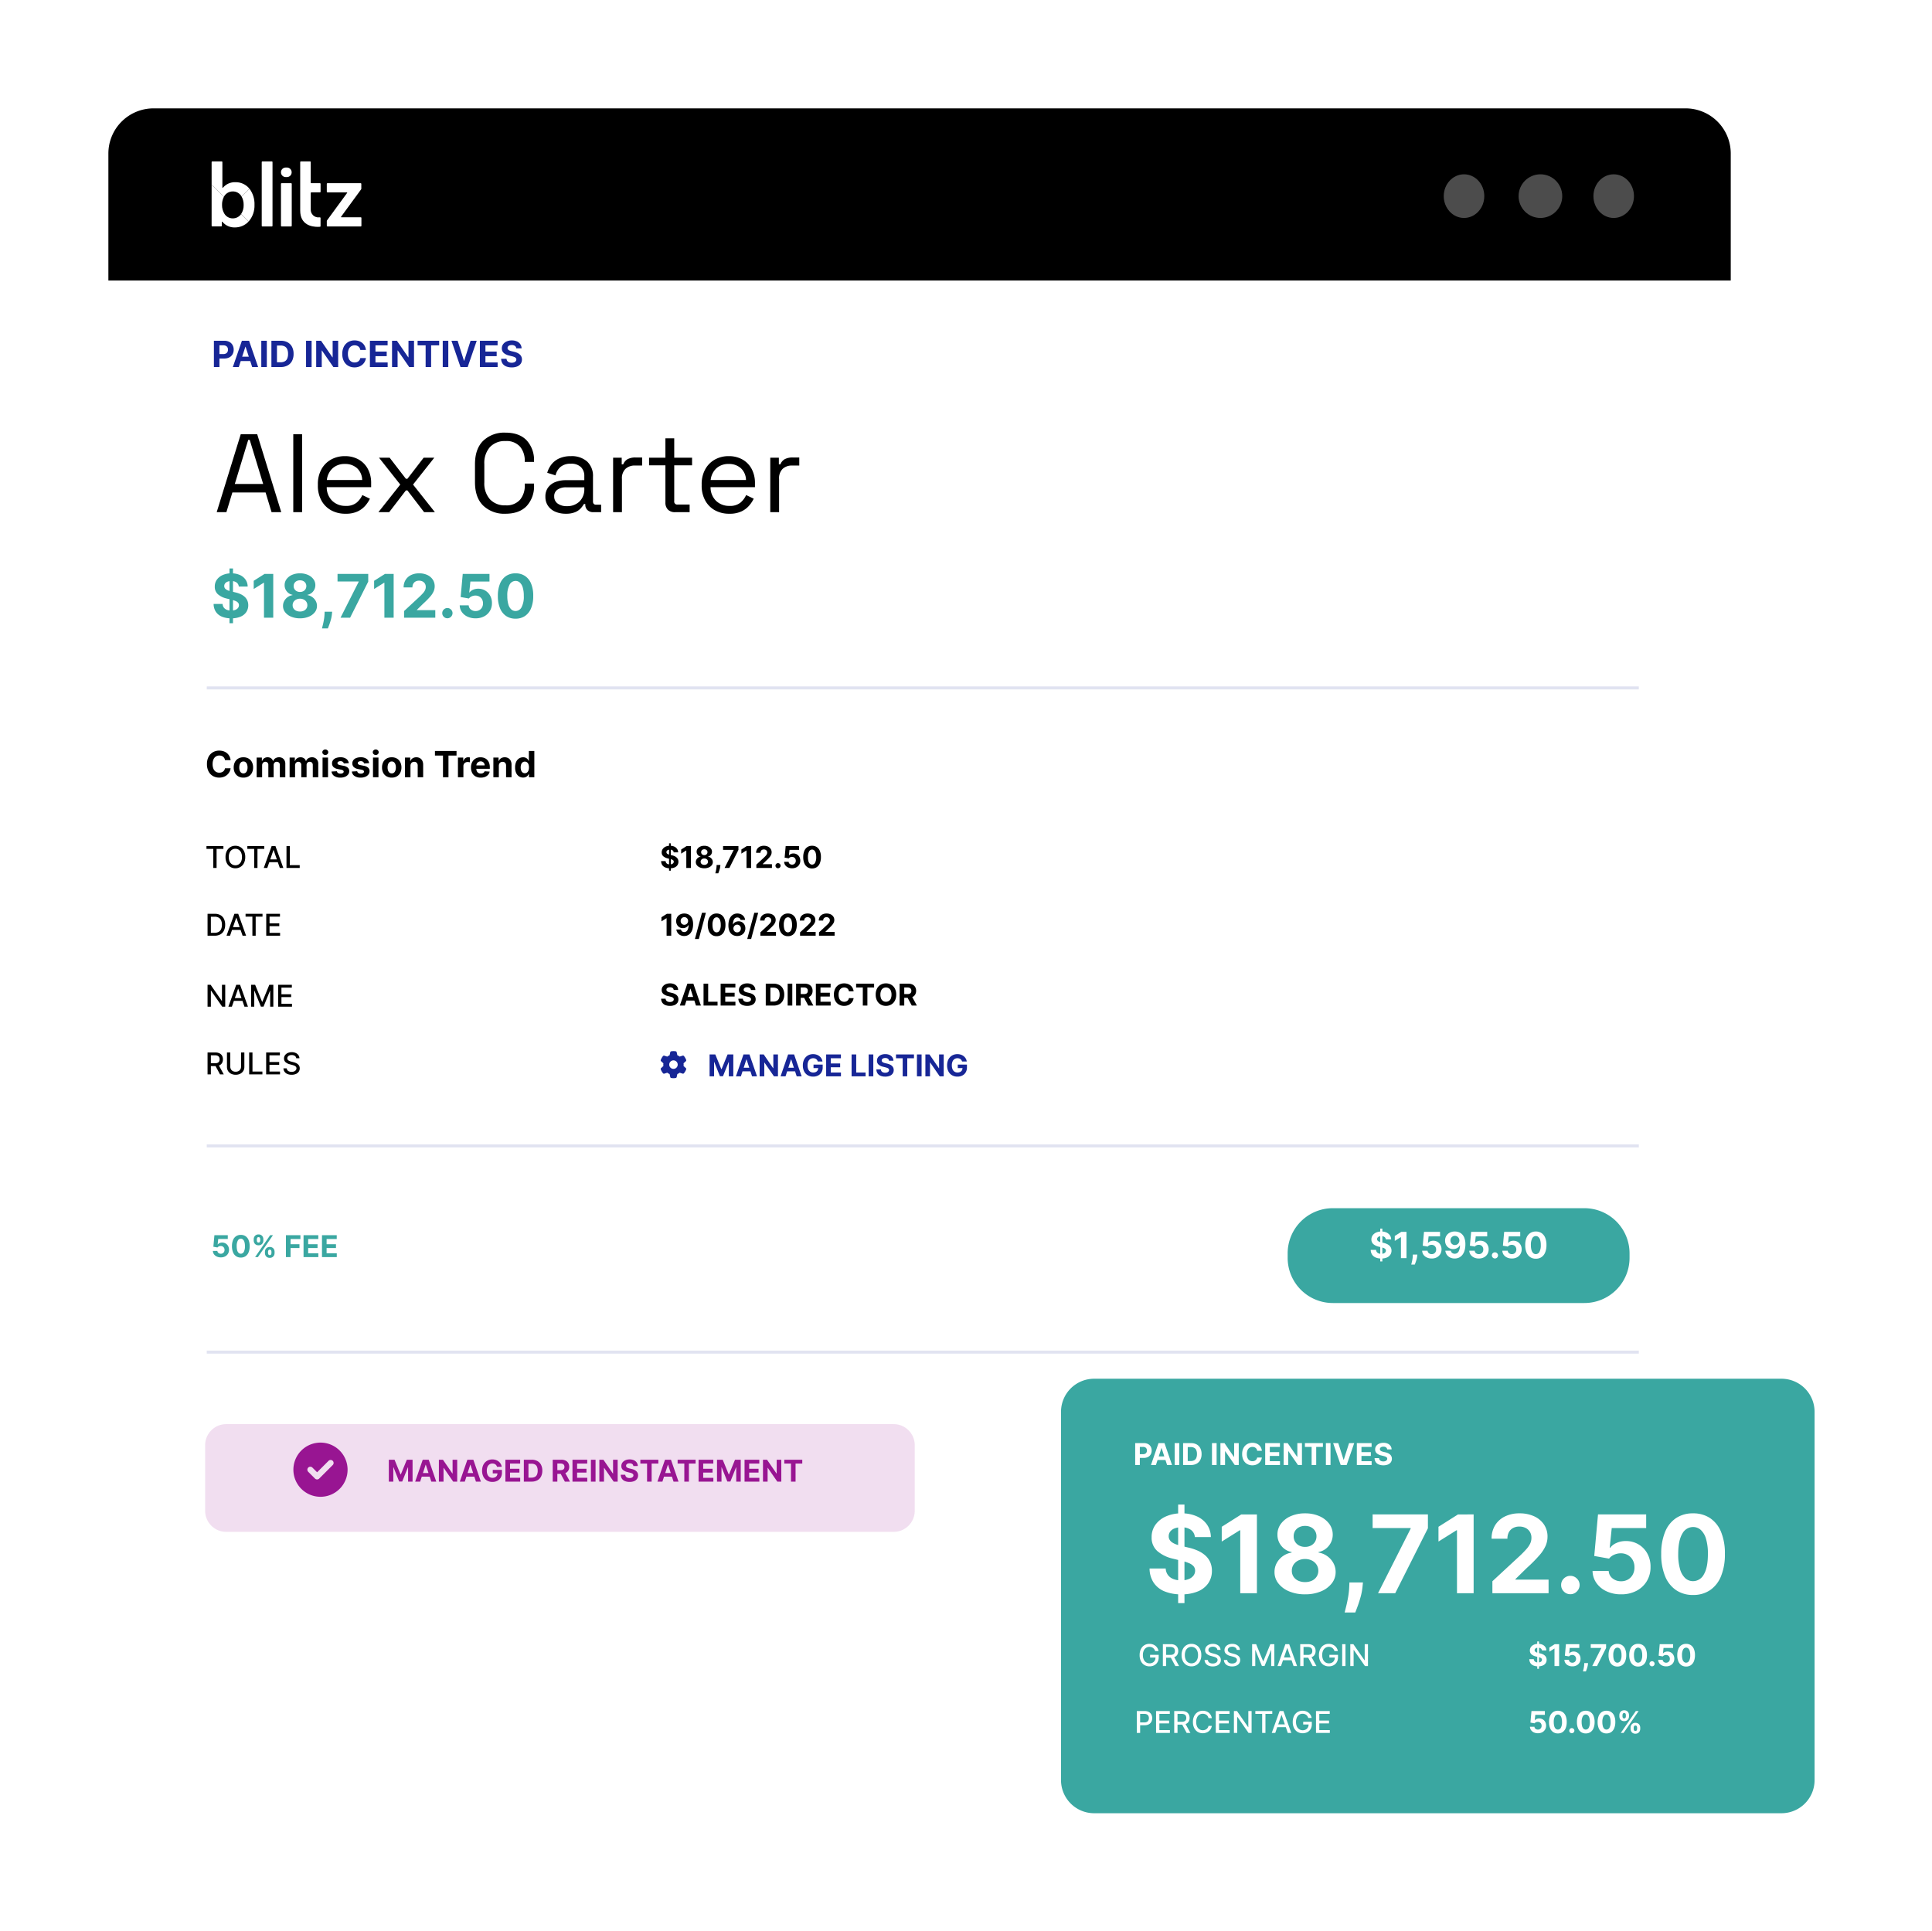 <svg xmlns="http://www.w3.org/2000/svg" xmlns:xlink="http://www.w3.org/1999/xlink" width="641.722" height="641.338" viewBox="0 0 641.722 641.338">
  <defs>
    <filter id="Path_7970" x="0" y="0" width="616.876" height="569.17" filterUnits="userSpaceOnUse">
      <feOffset dx="3" dy="3" input="SourceAlpha"/>
      <feGaussianBlur stdDeviation="13" result="blur"/>
      <feFlood flood-color="#2d388c" flood-opacity="0.122"/>
      <feComposite operator="in" in2="blur"/>
      <feComposite in="SourceGraphic"/>
    </filter>
    <filter id="Path_8000" x="388.696" y="362.352" width="191.56" height="109.502" filterUnits="userSpaceOnUse">
      <feOffset dy="3" input="SourceAlpha"/>
      <feGaussianBlur stdDeviation="13" result="blur-2"/>
      <feFlood flood-color="#3aa7a1"/>
      <feComposite operator="in" in2="blur-2"/>
      <feComposite in="SourceGraphic"/>
    </filter>
    <filter id="Path_7971" x="29.14" y="434.078" width="313.691" height="113.787" filterUnits="userSpaceOnUse">
      <feOffset dy="3" input="SourceAlpha"/>
      <feGaussianBlur stdDeviation="13" result="blur-3"/>
      <feFlood flood-opacity="0.161"/>
      <feComposite operator="in" in2="blur-3"/>
      <feComposite in="SourceGraphic"/>
    </filter>
    <clipPath id="clip-path">
      <path id="Path_6463" data-name="Path 6463" d="M61.279-38.96a.2.2,0,0,0-.2.2h0V-24.8a.2.2,0,0,0,.2.2h3.183a.2.2,0,0,0,.2-.2h0V-38.764a.2.2,0,0,0-.2-.2H61.279Z" transform="translate(-61.083 38.96)" fill="#fff"/>
    </clipPath>
    <clipPath id="clip-path-2">
      <path id="Path_6465" data-name="Path 6465" d="M44.337-58.165a.2.2,0,0,0-.2.2h0v21.208a.2.2,0,0,0,.2.2H47.52a.2.2,0,0,0,.2-.2h0V-57.969a.2.2,0,0,0-.2-.2H44.337Z" transform="translate(-44.141 58.165)" fill="#fff"/>
    </clipPath>
    <clipPath id="clip-path-3">
      <path id="Path_6467" data-name="Path 6467" d="M101.641-38.96a.2.2,0,0,0-.2.2h0v2.648a.2.2,0,0,0,.2.2h6.489a.1.1,0,0,1,.08.155h0c-.153.209-.452.618-.852,1.168h0l-5.837,7.975a.393.393,0,0,0-.076.232h0v1.59a.2.2,0,0,0,.2.2h11.1a.2.2,0,0,0,.2-.2h0v-2.648a.2.2,0,0,0-.2-.2h-6.5a.1.1,0,0,1-.078-.152h0c.146-.2.432-.6.829-1.143h0l5.837-7.976a.39.39,0,0,0,.076-.232h0v-1.618a.2.2,0,0,0-.2-.2H101.641Z" transform="translate(-101.445 38.96)" fill="#fff"/>
    </clipPath>
    <clipPath id="clip-path-4">
      <path id="Path_6469" data-name="Path 6469" d="M78.222-58.165a.2.2,0,0,0-.2.2h0v16.14c0,4.814,3.885,5.405,5.883,5.405h0c.281,0,.517-.015.7-.032h0a.2.2,0,0,0,.176-.195h0v-2.736a.194.194,0,0,0-.2-.2h0c-.066,0-.138.006-.218.006h0a2.55,2.55,0,0,1-2.843-2.7h0v-5.406a.2.2,0,0,1,.2-.2h2.873a.2.2,0,0,0,.2-.2h0v-2.648a.2.2,0,0,0-.2-.2H81.712a.2.2,0,0,1-.2-.2h0v-6.852a.2.2,0,0,0-.2-.2h-3.1Z" transform="translate(-78.025 58.165)" fill="#fff"/>
    </clipPath>
    <clipPath id="clip-path-5">
      <path id="Path_6471" data-name="Path 6471" d="M26.113-31.585a5.52,5.52,0,0,1,.693,2.83h0a5.128,5.128,0,0,1-.852,3.019h0l2.49,2.49a7.988,7.988,0,0,0,1.965-5.565h0a8.386,8.386,0,0,0-1.69-5.38h0Z" transform="translate(-25.954 34.192)" fill="#fff"/>
    </clipPath>
    <clipPath id="clip-path-6">
      <path id="Path_6473" data-name="Path 6473" d="M0-24.066s0,.23.295.23H3.182a.2.2,0,0,0,.2-.2h0v-1.3a.1.1,0,0,1,.174-.061h0a5.148,5.148,0,0,0,4.1,1.9h0a6.2,6.2,0,0,0,4.622-1.95h0l-2.49-2.49A3.317,3.317,0,0,1,7.038-26.51h0a3.208,3.208,0,0,1-2.806-1.562h0a5.377,5.377,0,0,1-.769-2.858h0a5.7,5.7,0,0,1,.6-2.734h0L0-37.728Z" transform="translate(0 37.728)" fill="#fff"/>
    </clipPath>
    <clipPath id="clip-path-7">
      <path id="Path_6475" data-name="Path 6475" d="M.2-58.165a.2.2,0,0,0-.2.2H0v7.512l4.064,4.064a3.312,3.312,0,0,1,3-1.8h0a3.257,3.257,0,0,1,2.882,1.675h0l2.607-2.607A5.845,5.845,0,0,0,7.882-51.26h0a5.181,5.181,0,0,0-4.133,1.844h0a.1.1,0,0,1-.174-.062h0v-8.492a.2.2,0,0,0-.2-.2H.2Z" transform="translate(0 58.165)" fill="#fff"/>
    </clipPath>
    <clipPath id="clip-path-8">
      <path id="Path_6477" data-name="Path 6477" d="M62.658-52.78a1.575,1.575,0,0,0-1.575,1.575h0v.032A1.575,1.575,0,0,0,62.658-49.6h.4a1.574,1.574,0,0,0,1.574-1.575h0v-.032a1.575,1.575,0,0,0-1.574-1.575h-.4Z" transform="translate(-61.083 52.78)" fill="#fff"/>
    </clipPath>
    <filter id="Path_7974" x="313.421" y="419" width="328.3" height="222.338" filterUnits="userSpaceOnUse">
      <feOffset dy="3" input="SourceAlpha"/>
      <feGaussianBlur stdDeviation="13" result="blur-4"/>
      <feFlood flood-opacity="0.161"/>
      <feComposite operator="in" in2="blur-4"/>
      <feComposite in="SourceGraphic"/>
    </filter>
  </defs>
  <g id="Group_13115" data-name="Group 13115" transform="translate(-2011.639 19181.965)">
    <g transform="matrix(1, 0, 0, 1, 2011.64, -19181.96)" filter="url(#Path_7970)">
      <path id="Path_7970-2" data-name="Path 7970" d="M15,0H523.876a15,15,0,0,1,15,15V476.17a15,15,0,0,1-15,15H15a15,15,0,0,1-15-15V15A15,15,0,0,1,15,0Z" transform="translate(36 36)" fill="#fff"/>
    </g>
    <path id="Path_7990" data-name="Path 7990" d="M-47.915,1.818V-16.364h1.165V1.818Zm3.085-12.182a1.8,1.8,0,0,0-.732-1.335,2.888,2.888,0,0,0-1.751-.477,3.378,3.378,0,0,0-1.273.212,1.8,1.8,0,0,0-.792.58,1.4,1.4,0,0,0-.276.838,1.23,1.23,0,0,0,.17.683,1.59,1.59,0,0,0,.5.5,3.538,3.538,0,0,0,.74.36,7.534,7.534,0,0,0,.892.257l1.307.313a9.15,9.15,0,0,1,1.747.57,5.375,5.375,0,0,1,1.381.876,3.663,3.663,0,0,1,.908,1.222,3.863,3.863,0,0,1,.327,1.611,4,4,0,0,1-.676,2.31A4.319,4.319,0,0,1-44.29-.331,7.757,7.757,0,0,1-47.329.2a7.986,7.986,0,0,1-3.065-.538,4.443,4.443,0,0,1-2.028-1.6,4.771,4.771,0,0,1-.765-2.634h2.977a2.2,2.2,0,0,0,.423,1.217,2.265,2.265,0,0,0,1,.732,3.892,3.892,0,0,0,1.424.244A3.719,3.719,0,0,0-46-2.6a2.078,2.078,0,0,0,.9-.629,1.482,1.482,0,0,0,.324-.935,1.232,1.232,0,0,0-.292-.823,2.258,2.258,0,0,0-.837-.568,8.6,8.6,0,0,0-1.342-.427l-1.585-.392a6.622,6.622,0,0,1-2.906-1.4,3.259,3.259,0,0,1-1.06-2.565A3.815,3.815,0,0,1-52.1-12.65a4.711,4.711,0,0,1,1.965-1.542,6.958,6.958,0,0,1,2.842-.553,6.731,6.731,0,0,1,2.828.554,4.491,4.491,0,0,1,1.886,1.542,4.051,4.051,0,0,1,.7,2.285Zm11.449-4.182V0h-3.074V-11.625h-.085l-3.33,2.085v-2.727l3.6-2.278ZM-24.494.2a7.468,7.468,0,0,1-2.918-.537,4.86,4.86,0,0,1-2-1.467,3.327,3.327,0,0,1-.722-2.109,3.391,3.391,0,0,1,.415-1.672,3.75,3.75,0,0,1,1.136-1.269,3.769,3.769,0,0,1,1.6-.65v-.1a3.165,3.165,0,0,1-1.89-1.133A3.207,3.207,0,0,1-29.6-10.83a3.258,3.258,0,0,1,.659-2.013,4.452,4.452,0,0,1,1.815-1.393,6.453,6.453,0,0,1,2.628-.509,6.405,6.405,0,0,1,2.621.511,4.481,4.481,0,0,1,1.815,1.395,3.276,3.276,0,0,1,.666,2.009,3.209,3.209,0,0,1-.737,2.091,3.194,3.194,0,0,1-1.876,1.131v.1a3.733,3.733,0,0,1,1.591.65,3.817,3.817,0,0,1,1.136,1.269,3.405,3.405,0,0,1,.426,1.672,3.351,3.351,0,0,1-.729,2.109,4.873,4.873,0,0,1-2,1.467A7.439,7.439,0,0,1-24.494.2Zm0-2.261a2.908,2.908,0,0,0,1.279-.264,2.062,2.062,0,0,0,.854-.738,1.973,1.973,0,0,0,.31-1.089,2.015,2.015,0,0,0-.322-1.119,2.213,2.213,0,0,0-.867-.766,2.726,2.726,0,0,0-1.254-.279,2.754,2.754,0,0,0-1.258.279,2.194,2.194,0,0,0-.871.766,1.988,1.988,0,0,0-.315,1.119,1.935,1.935,0,0,0,.3,1.087,2.065,2.065,0,0,0,.858.738A2.917,2.917,0,0,0-24.494-2.062Zm0-6.494a2.3,2.3,0,0,0,1.084-.249,1.883,1.883,0,0,0,.744-.69,1.92,1.92,0,0,0,.274-1.016,1.87,1.87,0,0,0-.271-1,1.845,1.845,0,0,0-.74-.673,2.356,2.356,0,0,0-1.091-.242,2.389,2.389,0,0,0-1.1.242,1.817,1.817,0,0,0-.742.673,1.848,1.848,0,0,0-.263,1A1.88,1.88,0,0,0-26.329-9.5a1.887,1.887,0,0,0,.746.69A2.3,2.3,0,0,0-24.494-8.557Zm10.682,6.568-.08.784A10.969,10.969,0,0,1-14.241.665q-.258.932-.54,1.693t-.452,1.193h-1.96q.105-.42.29-1.168T-16.552.7a14.18,14.18,0,0,0,.205-1.9l.034-.8ZM-11.034,0l6.028-11.932v-.1h-7.023v-2.517h10.2v2.551L-7.858,0ZM6.614-14.545V0H3.54V-11.625H3.455L.125-9.54v-2.727l3.6-2.278ZM10.074,0V-2.216l5.176-4.8q.662-.638,1.113-1.148a4.307,4.307,0,0,0,.683-1,2.481,2.481,0,0,0,.232-1.068,2.048,2.048,0,0,0-.289-1.107,1.934,1.934,0,0,0-.793-.715,2.532,2.532,0,0,0-1.148-.252,2.4,2.4,0,0,0-1.161.27,1.87,1.87,0,0,0-.769.773,2.5,2.5,0,0,0-.271,1.2H9.926a4.63,4.63,0,0,1,.649-2.483,4.329,4.329,0,0,1,1.811-1.625,5.989,5.989,0,0,1,2.685-.574,6.31,6.31,0,0,1,2.724.55A4.331,4.331,0,0,1,19.6-12.672a3.95,3.95,0,0,1,.644,2.234,4.308,4.308,0,0,1-.324,1.626,6.828,6.828,0,0,1-1.148,1.776,26.691,26.691,0,0,1-2.321,2.342L14.33-2.614v.1h6.114V0ZM24.466.182a1.653,1.653,0,0,1-1.207-.5,1.621,1.621,0,0,1-.5-1.207,1.6,1.6,0,0,1,.5-1.192,1.656,1.656,0,0,1,1.207-.5,1.655,1.655,0,0,1,1.19.5,1.617,1.617,0,0,1,.515,1.192,1.637,1.637,0,0,1-.242.859,1.813,1.813,0,0,1-.621.616A1.608,1.608,0,0,1,24.466.182ZM33.824.2A6.23,6.23,0,0,1,31.14-.356a4.653,4.653,0,0,1-1.865-1.528,3.948,3.948,0,0,1-.718-2.23H31.54a1.827,1.827,0,0,0,.711,1.372,2.444,2.444,0,0,0,1.573.526A2.5,2.5,0,0,0,35.1-2.539a2.3,2.3,0,0,0,.875-.9,2.687,2.687,0,0,0,.314-1.331,2.7,2.7,0,0,0-.32-1.347,2.356,2.356,0,0,0-.891-.912,2.565,2.565,0,0,0-1.3-.332,3,3,0,0,0-1.241.262,2.253,2.253,0,0,0-.93.715l-2.739-.489.693-7.67h8.886v2.517H32.1l-.375,3.642h.085a2.829,2.829,0,0,1,1.156-.894,4.089,4.089,0,0,1,1.73-.356,4.478,4.478,0,0,1,2.344.616,4.436,4.436,0,0,1,1.626,1.694,4.993,4.993,0,0,1,.592,2.474,4.941,4.941,0,0,1-.681,2.61A4.806,4.806,0,0,1,36.666-.451,5.969,5.969,0,0,1,33.824.2ZM47.1.318a5.482,5.482,0,0,1-3.148-.9A5.676,5.676,0,0,1,41.93-3.175a10.534,10.534,0,0,1-.7-4.081,10.477,10.477,0,0,1,.711-4.058,5.568,5.568,0,0,1,2.023-2.553,5.529,5.529,0,0,1,3.141-.878,5.529,5.529,0,0,1,3.143.88,5.588,5.588,0,0,1,2.027,2.555,10.338,10.338,0,0,1,.7,4.054,10.609,10.609,0,0,1-.707,4.089,5.667,5.667,0,0,1-2.022,2.59A5.458,5.458,0,0,1,47.1.318Zm0-2.551a2.251,2.251,0,0,0,2-1.255,7.5,7.5,0,0,0,.742-3.768,9.511,9.511,0,0,0-.34-2.757,3.6,3.6,0,0,0-.955-1.656,2.09,2.09,0,0,0-1.445-.553,2.242,2.242,0,0,0-1.987,1.243,7.455,7.455,0,0,0-.751,3.723,9.708,9.708,0,0,0,.334,2.79,3.609,3.609,0,0,0,.955,1.675A2.094,2.094,0,0,0,47.1-2.233Z" transform="translate(2135.779 -18976.762)" fill="#3aa7a1"/>
    <path id="Path_7977" data-name="Path 7977" d="M0,0H475.668" transform="translate(2080.314 -18953.445)" fill="none" stroke="#172696" stroke-width="1" opacity="0.132"/>
    <path id="Path_7978" data-name="Path 7978" d="M0,0H475.668" transform="translate(2080.314 -18801.293)" fill="none" stroke="#172696" stroke-width="1" opacity="0.132"/>
    <path id="Path_7979" data-name="Path 7979" d="M0,0H475.668" transform="translate(2080.314 -18732.805)" fill="none" stroke="#172696" stroke-width="1" opacity="0.132"/>
    <path id="Path_7980" data-name="Path 7980" d="M8.458-5.673H6.593a1.87,1.87,0,0,0-.211-.645,1.664,1.664,0,0,0-.4-.485,1.748,1.748,0,0,0-.567-.306,2.236,2.236,0,0,0-.7-.105,2.081,2.081,0,0,0-1.178.334,2.165,2.165,0,0,0-.781.971,3.86,3.86,0,0,0-.277,1.545,3.892,3.892,0,0,0,.28,1.569,2.11,2.11,0,0,0,.782.958A2.106,2.106,0,0,0,4.7-1.514a2.318,2.318,0,0,0,.687-.1A1.783,1.783,0,0,0,5.951-1.9a1.662,1.662,0,0,0,.413-.462,1.807,1.807,0,0,0,.229-.623l1.865.01A3.393,3.393,0,0,1,8.1-1.817a3.511,3.511,0,0,1-.77.993,3.584,3.584,0,0,1-1.15.691A4.224,4.224,0,0,1,4.67.119,4.116,4.116,0,0,1,2.584-.408a3.723,3.723,0,0,1-1.45-1.531A5.127,5.127,0,0,1,.6-4.364,5.081,5.081,0,0,1,1.14-6.792,3.755,3.755,0,0,1,2.6-8.32,4.1,4.1,0,0,1,4.67-8.847a4.514,4.514,0,0,1,1.41.212,3.57,3.57,0,0,1,1.151.619,3.26,3.26,0,0,1,.82,1A3.717,3.717,0,0,1,8.458-5.673Zm4.248,5.8A3.333,3.333,0,0,1,10.99-.3,2.862,2.862,0,0,1,9.876-1.48a3.806,3.806,0,0,1-.392-1.769,3.824,3.824,0,0,1,.392-1.774A2.86,2.86,0,0,1,10.99-6.208a3.333,3.333,0,0,1,1.716-.423,3.333,3.333,0,0,1,1.716.423,2.86,2.86,0,0,1,1.114,1.185,3.824,3.824,0,0,1,.392,1.774,3.806,3.806,0,0,1-.392,1.769A2.862,2.862,0,0,1,14.421-.3,3.333,3.333,0,0,1,12.706.126Zm.01-1.4a1.123,1.123,0,0,0,.753-.258,1.579,1.579,0,0,0,.459-.706,3.1,3.1,0,0,0,.155-1.017,3.108,3.108,0,0,0-.155-1.02,1.591,1.591,0,0,0-.459-.708,1.118,1.118,0,0,0-.753-.26,1.153,1.153,0,0,0-.768.26,1.57,1.57,0,0,0-.464.708,3.108,3.108,0,0,0-.155,1.02,3.1,3.1,0,0,0,.155,1.017,1.559,1.559,0,0,0,.464.706A1.158,1.158,0,0,0,12.716-1.278ZM17.114,0V-6.545h1.728V-5.39h.075A1.807,1.807,0,0,1,19.6-6.3a1.959,1.959,0,0,1,1.144-.332A1.927,1.927,0,0,1,21.89-6.3a1.6,1.6,0,0,1,.631.906h.068a1.749,1.749,0,0,1,.726-.9,2.247,2.247,0,0,1,1.244-.339,2,2,0,0,1,1.491.582A2.245,2.245,0,0,1,26.625-4.4V0H24.811V-4.043a1.073,1.073,0,0,0-.289-.82,1.015,1.015,0,0,0-.724-.271.979.979,0,0,0-.772.313A1.2,1.2,0,0,0,22.749-4V0H20.99V-4.084a1.054,1.054,0,0,0-.275-.766.962.962,0,0,0-.724-.284,1,1,0,0,0-.543.15,1.054,1.054,0,0,0-.381.421,1.367,1.367,0,0,0-.14.635V0ZM28.057,0V-6.545h1.728V-5.39h.075a1.807,1.807,0,0,1,.684-.909,1.959,1.959,0,0,1,1.144-.332,1.927,1.927,0,0,1,1.145.335,1.6,1.6,0,0,1,.631.906h.068a1.749,1.749,0,0,1,.726-.9A2.247,2.247,0,0,1,35.5-6.631a2,2,0,0,1,1.491.582A2.245,2.245,0,0,1,37.568-4.4V0H35.754V-4.043a1.073,1.073,0,0,0-.289-.82,1.015,1.015,0,0,0-.724-.271.979.979,0,0,0-.772.313A1.2,1.2,0,0,0,33.692-4V0H31.933V-4.084a1.054,1.054,0,0,0-.275-.766.962.962,0,0,0-.724-.284,1,1,0,0,0-.543.15,1.054,1.054,0,0,0-.381.421,1.367,1.367,0,0,0-.14.635V0ZM39,0V-6.545h1.814V0Zm.911-7.391a.982.982,0,0,1-.694-.269.854.854,0,0,1-.289-.648.854.854,0,0,1,.289-.648.981.981,0,0,1,.693-.269.979.979,0,0,1,.694.269.856.856,0,0,1,.288.648.856.856,0,0,1-.288.648A.978.978,0,0,1,39.911-7.391Zm7.8,2.71-1.66.1a.9.9,0,0,0-.184-.383.987.987,0,0,0-.369-.277,1.314,1.314,0,0,0-.545-.1,1.345,1.345,0,0,0-.712.176.525.525,0,0,0-.287.468.5.5,0,0,0,.185.4,1.5,1.5,0,0,0,.644.26l1.186.239a2.925,2.925,0,0,1,1.422.629,1.5,1.5,0,0,1,.47,1.143A1.806,1.806,0,0,1,47.482-.9a2.444,2.444,0,0,1-1.031.755,3.932,3.932,0,0,1-1.505.27,3.534,3.534,0,0,1-2.071-.542,2.083,2.083,0,0,1-.9-1.48l1.783-.1a.918.918,0,0,0,.392.6,1.41,1.41,0,0,0,.8.207,1.411,1.411,0,0,0,.768-.187.559.559,0,0,0,.3-.478.5.5,0,0,0-.207-.408,1.538,1.538,0,0,0-.632-.246l-1.132-.225a2.693,2.693,0,0,1-1.428-.664A1.64,1.64,0,0,1,42.15-4.6a1.739,1.739,0,0,1,.341-1.086,2.181,2.181,0,0,1,.969-.7,3.966,3.966,0,0,1,1.461-.247,3.247,3.247,0,0,1,1.955.523A2.023,2.023,0,0,1,47.71-4.681Zm6.743,0-1.66.1a.9.9,0,0,0-.184-.383.987.987,0,0,0-.369-.277,1.314,1.314,0,0,0-.545-.1,1.345,1.345,0,0,0-.712.176A.525.525,0,0,0,50.7-4.7a.5.5,0,0,0,.185.4,1.5,1.5,0,0,0,.644.26l1.186.239a2.925,2.925,0,0,1,1.422.629,1.5,1.5,0,0,1,.47,1.143A1.806,1.806,0,0,1,54.225-.9a2.444,2.444,0,0,1-1.031.755,3.932,3.932,0,0,1-1.505.27,3.534,3.534,0,0,1-2.071-.542,2.083,2.083,0,0,1-.9-1.48l1.783-.1a.918.918,0,0,0,.392.6,1.41,1.41,0,0,0,.8.207,1.411,1.411,0,0,0,.768-.187.559.559,0,0,0,.3-.478.5.5,0,0,0-.207-.408,1.538,1.538,0,0,0-.632-.246l-1.132-.225a2.693,2.693,0,0,1-1.428-.664A1.64,1.64,0,0,1,48.893-4.6a1.739,1.739,0,0,1,.341-1.086,2.181,2.181,0,0,1,.969-.7,3.966,3.966,0,0,1,1.461-.247,3.247,3.247,0,0,1,1.955.523A2.023,2.023,0,0,1,54.453-4.681ZM55.752,0V-6.545h1.814V0Zm.911-7.391a.982.982,0,0,1-.694-.269.854.854,0,0,1-.289-.648.854.854,0,0,1,.289-.648.981.981,0,0,1,.693-.269.979.979,0,0,1,.694.269.856.856,0,0,1,.288.648.856.856,0,0,1-.288.648A.978.978,0,0,1,56.664-7.391ZM61.974.126A3.333,3.333,0,0,1,60.258-.3,2.862,2.862,0,0,1,59.144-1.48a3.806,3.806,0,0,1-.392-1.769,3.824,3.824,0,0,1,.392-1.774,2.86,2.86,0,0,1,1.114-1.185,3.333,3.333,0,0,1,1.716-.423,3.333,3.333,0,0,1,1.716.423A2.859,2.859,0,0,1,64.8-5.023,3.824,3.824,0,0,1,65.2-3.249,3.806,3.806,0,0,1,64.8-1.48,2.862,2.862,0,0,1,63.689-.3,3.333,3.333,0,0,1,61.974.126Zm.01-1.4a1.123,1.123,0,0,0,.753-.258,1.579,1.579,0,0,0,.459-.706,3.1,3.1,0,0,0,.155-1.017,3.108,3.108,0,0,0-.155-1.02,1.591,1.591,0,0,0-.459-.708,1.118,1.118,0,0,0-.753-.26,1.153,1.153,0,0,0-.768.26,1.57,1.57,0,0,0-.464.708,3.108,3.108,0,0,0-.155,1.02,3.1,3.1,0,0,0,.155,1.017,1.559,1.559,0,0,0,.464.706A1.158,1.158,0,0,0,61.984-1.278ZM68.2-3.784V0H66.382V-6.545H68.11V-5.39h.075a1.849,1.849,0,0,1,.731-.907,2.216,2.216,0,0,1,1.24-.334,2.3,2.3,0,0,1,1.19.3,2.03,2.03,0,0,1,.788.85,2.839,2.839,0,0,1,.278,1.312V0H70.6V-3.845a1.332,1.332,0,0,0-.307-.939,1.1,1.1,0,0,0-.855-.339,1.287,1.287,0,0,0-.646.159,1.1,1.1,0,0,0-.436.459A1.568,1.568,0,0,0,68.2-3.784Zm8.131-3.423v-1.52H83.5v1.52H80.823V0H79V-7.207ZM83.966,0V-6.545h1.759V-5.4h.068a1.7,1.7,0,0,1,.6-.921,1.586,1.586,0,0,1,.971-.313q.136,0,.294.016a2.02,2.02,0,0,1,.276.045v1.613a2.013,2.013,0,0,0-.351-.07,3.288,3.288,0,0,0-.416-.029,1.454,1.454,0,0,0-.712.173,1.279,1.279,0,0,0-.495.479,1.369,1.369,0,0,0-.181.709V0Zm7.578.126a3.482,3.482,0,0,1-1.735-.409A2.767,2.767,0,0,1,88.69-1.449,3.852,3.852,0,0,1,88.3-3.242a3.821,3.821,0,0,1,.393-1.774A2.9,2.9,0,0,1,89.8-6.2a3.2,3.2,0,0,1,1.676-.426,3.472,3.472,0,0,1,1.209.206,2.706,2.706,0,0,1,.979.621,2.85,2.85,0,0,1,.655,1.039,4.124,4.124,0,0,1,.235,1.458v.5H89.025V-3.934h3.818a1.407,1.407,0,0,0-.173-.693A1.248,1.248,0,0,0,92.2-5.1a1.365,1.365,0,0,0-.7-.173,1.387,1.387,0,0,0-.73.191,1.376,1.376,0,0,0-.5.508,1.446,1.446,0,0,0-.185.7V-2.8a1.81,1.81,0,0,0,.182.84,1.3,1.3,0,0,0,.515.545,1.551,1.551,0,0,0,.786.191,1.7,1.7,0,0,0,.554-.086,1.186,1.186,0,0,0,.431-.255,1.075,1.075,0,0,0,.273-.415l1.677.109a2.3,2.3,0,0,1-.521,1.056,2.6,2.6,0,0,1-1.014.7A3.845,3.845,0,0,1,91.544.126Zm6.007-3.91V0H95.737V-6.545h1.728V-5.39h.075a1.849,1.849,0,0,1,.731-.907,2.216,2.216,0,0,1,1.24-.334,2.3,2.3,0,0,1,1.19.3,2.03,2.03,0,0,1,.788.85,2.839,2.839,0,0,1,.278,1.312V0H99.954V-3.845a1.332,1.332,0,0,0-.307-.939,1.1,1.1,0,0,0-.855-.339,1.287,1.287,0,0,0-.646.159,1.1,1.1,0,0,0-.436.459A1.568,1.568,0,0,0,97.551-3.784ZM105.61.106a2.446,2.446,0,0,1-1.349-.386,2.636,2.636,0,0,1-.955-1.138,4.337,4.337,0,0,1-.352-1.848,4.28,4.28,0,0,1,.363-1.872,2.607,2.607,0,0,1,.966-1.121,2.472,2.472,0,0,1,1.323-.372,2.03,2.03,0,0,1,.916.185,1.828,1.828,0,0,1,.6.459,2.411,2.411,0,0,1,.349.542h.055V-8.727h1.814V0h-1.79V-1.047h-.078a2.261,2.261,0,0,1-.36.536,1.847,1.847,0,0,1-.6.441A2.073,2.073,0,0,1,105.61.106Zm.576-1.445a1.165,1.165,0,0,0,.743-.241,1.5,1.5,0,0,0,.469-.675,2.9,2.9,0,0,0,.162-1.017,2.89,2.89,0,0,0-.161-1.014,1.452,1.452,0,0,0-.467-.664,1.19,1.19,0,0,0-.746-.235,1.184,1.184,0,0,0-.756.242,1.475,1.475,0,0,0-.464.672,2.906,2.906,0,0,0-.157,1,2.933,2.933,0,0,0,.159,1.007,1.508,1.508,0,0,0,.465.681A1.168,1.168,0,0,0,106.186-1.34Z" transform="translate(2079.779 -18923.77)"/>
    <path id="Path_7991" data-name="Path 7991" d="M.76,0V-8.727H4.2a3.517,3.517,0,0,1,1.693.378A2.6,2.6,0,0,1,6.961-7.3,3.116,3.116,0,0,1,7.33-5.772a3.07,3.07,0,0,1-.375,1.535A2.593,2.593,0,0,1,5.871-3.2a3.657,3.657,0,0,1-1.715.372H1.96v-1.48h1.9a1.861,1.861,0,0,0,.88-.185,1.22,1.22,0,0,0,.522-.515,1.613,1.613,0,0,0,.173-.762,1.591,1.591,0,0,0-.173-.76,1.2,1.2,0,0,0-.523-.505,1.924,1.924,0,0,0-.885-.18H2.6V0ZM9.027,0H7.05l3.01-8.727H12.44L15.45,0H13.473L11.284-6.733h-.068ZM8.9-3.43h4.67v1.439H8.9Zm9.436-5.3V0H16.5V-8.727ZM22.953,0H19.861V-8.727h3.119a4.642,4.642,0,0,1,2.267.522,3.561,3.561,0,0,1,1.464,1.5,4.959,4.959,0,0,1,.513,2.337,4.984,4.984,0,0,1-.514,2.343,3.559,3.559,0,0,1-1.471,1.5A4.7,4.7,0,0,1,22.953,0ZM21.706-1.582h1.169a2.957,2.957,0,0,0,1.381-.292,1.874,1.874,0,0,0,.844-.908,3.809,3.809,0,0,0,.284-1.589A3.771,3.771,0,0,0,25.1-5.953a1.869,1.869,0,0,0-.842-.9,2.955,2.955,0,0,0-1.375-.29H21.706ZM33.215-8.727V0H31.37V-8.727Zm8.819,0V0h-1.6L36.644-5.492H36.58V0H34.735V-8.727h1.616l3.771,5.489H40.2V-8.727Zm9.218,3.055H49.387a1.87,1.87,0,0,0-.211-.645,1.664,1.664,0,0,0-.4-.485,1.748,1.748,0,0,0-.567-.306,2.236,2.236,0,0,0-.7-.105,2.081,2.081,0,0,0-1.178.334,2.165,2.165,0,0,0-.781.971,3.86,3.86,0,0,0-.277,1.545,3.892,3.892,0,0,0,.28,1.569,2.11,2.11,0,0,0,.782.958,2.106,2.106,0,0,0,1.164.323,2.318,2.318,0,0,0,.687-.1,1.783,1.783,0,0,0,.563-.287,1.662,1.662,0,0,0,.413-.462,1.807,1.807,0,0,0,.229-.623l1.865.01a3.393,3.393,0,0,1-.361,1.155,3.511,3.511,0,0,1-.77.993,3.584,3.584,0,0,1-1.15.691,4.224,4.224,0,0,1-1.507.253,4.116,4.116,0,0,1-2.087-.528,3.723,3.723,0,0,1-1.45-1.531A5.127,5.127,0,0,1,43.4-4.364a5.081,5.081,0,0,1,.537-2.429A3.755,3.755,0,0,1,45.392-8.32a4.1,4.1,0,0,1,2.073-.526,4.514,4.514,0,0,1,1.41.212,3.57,3.57,0,0,1,1.151.619,3.26,3.26,0,0,1,.82,1A3.717,3.717,0,0,1,51.252-5.673ZM52.578,0V-8.727h5.881v1.52H54.423v2.08h3.733v1.52H54.423V-1.52h4.053V0ZM67.227-8.727V0h-1.6L61.837-5.492h-.065V0H59.928V-8.727h1.616l3.771,5.489h.075V-8.727Zm1.186,1.52v-1.52h7.169v1.52H72.91V0H71.086V-7.207Zm10.2-1.52V0H76.769V-8.727Zm3.1,0L83.819-2.1H83.9l2.11-6.631H88.06L85.05,0H82.67L79.66-8.727ZM89.107,0V-8.727h5.881v1.52H90.951v2.08h3.733v1.52H90.951V-1.52H95V0Zm12.082-6.218a1.08,1.08,0,0,0-.439-.8,1.733,1.733,0,0,0-1.05-.286,2.027,2.027,0,0,0-.764.127,1.077,1.077,0,0,0-.475.348.839.839,0,0,0-.165.5.738.738,0,0,0,.1.41.954.954,0,0,0,.3.3,2.123,2.123,0,0,0,.444.216,4.521,4.521,0,0,0,.535.154l.784.188a5.49,5.49,0,0,1,1.048.342,3.225,3.225,0,0,1,.828.525,2.2,2.2,0,0,1,.545.733,2.318,2.318,0,0,1,.2.966,2.4,2.4,0,0,1-.406,1.386,2.592,2.592,0,0,1-1.159.908,4.654,4.654,0,0,1-1.823.321A4.792,4.792,0,0,1,97.85-.2a2.666,2.666,0,0,1-1.217-.96,2.863,2.863,0,0,1-.459-1.581H97.96a1.318,1.318,0,0,0,.254.73,1.359,1.359,0,0,0,.6.439,2.335,2.335,0,0,0,.854.147,2.232,2.232,0,0,0,.816-.136,1.247,1.247,0,0,0,.538-.378.889.889,0,0,0,.194-.561.739.739,0,0,0-.175-.494,1.355,1.355,0,0,0-.5-.341,5.159,5.159,0,0,0-.805-.256l-.951-.235a3.973,3.973,0,0,1-1.743-.841A1.956,1.956,0,0,1,96.4-6.2a2.289,2.289,0,0,1,.427-1.385,2.827,2.827,0,0,1,1.179-.925,4.175,4.175,0,0,1,1.7-.332,4.038,4.038,0,0,1,1.7.332,2.694,2.694,0,0,1,1.131.925,2.43,2.43,0,0,1,.417,1.371Z" transform="translate(2081.928 -19060.039)" fill="#172696"/>
    <path id="Path_7981" data-name="Path 7981" d="M.44-6.33v-.943H6.068v.943H3.8V0H2.707V-6.33ZM13.318-3.636a4.355,4.355,0,0,1-.427,2A3.122,3.122,0,0,1,11.724-.35,3.176,3.176,0,0,1,10.043.1,3.173,3.173,0,0,1,8.36-.351,3.125,3.125,0,0,1,7.194-1.637a4.355,4.355,0,0,1-.426-2,4.359,4.359,0,0,1,.426-2A3.12,3.12,0,0,1,8.36-6.923a3.177,3.177,0,0,1,1.683-.449,3.176,3.176,0,0,1,1.682.449,3.122,3.122,0,0,1,1.167,1.286A4.355,4.355,0,0,1,13.318-3.636Zm-1.088,0a3.511,3.511,0,0,0-.286-1.5,2.125,2.125,0,0,0-.781-.923,2.049,2.049,0,0,0-1.121-.314,2.049,2.049,0,0,0-1.121.314,2.125,2.125,0,0,0-.781.923,3.511,3.511,0,0,0-.286,1.5,3.511,3.511,0,0,0,.286,1.5,2.125,2.125,0,0,0,.781.923A2.049,2.049,0,0,0,10.043-.9a2.049,2.049,0,0,0,1.121-.314,2.125,2.125,0,0,0,.781-.923A3.511,3.511,0,0,0,12.23-3.636ZM14.017-6.33v-.943h5.628v.943H17.378V0H16.284V-6.33ZM20.634,0H19.469l2.616-7.273h1.267L25.969,0H24.8L22.747-5.952H22.69Zm.193-2.847h3.778v.92H20.827ZM27.017,0V-7.273h1.1v6.33h3.293V0Z" transform="translate(2079.779 -18893.629)"/>
    <path id="Path_7982" data-name="Path 7982" d="M3.034.909V-8.182h.582V.909ZM4.577-5.182a.9.9,0,0,0-.366-.668,1.444,1.444,0,0,0-.875-.239,1.689,1.689,0,0,0-.637.106.9.9,0,0,0-.4.29.7.7,0,0,0-.138.419.615.615,0,0,0,.085.341.8.8,0,0,0,.25.251,1.769,1.769,0,0,0,.37.18,3.767,3.767,0,0,0,.446.129l.653.156a4.575,4.575,0,0,1,.874.285,2.687,2.687,0,0,1,.69.438,1.832,1.832,0,0,1,.454.611,1.931,1.931,0,0,1,.164.805A2,2,0,0,1,5.812-.922a2.16,2.16,0,0,1-.966.756A3.878,3.878,0,0,1,3.327.1,3.993,3.993,0,0,1,1.794-.167,2.221,2.221,0,0,1,.78-.967,2.385,2.385,0,0,1,.4-2.284H1.886a1.1,1.1,0,0,0,.212.609,1.132,1.132,0,0,0,.5.366,1.946,1.946,0,0,0,.712.122,1.86,1.86,0,0,0,.68-.113,1.039,1.039,0,0,0,.448-.315A.741.741,0,0,0,4.6-2.082a.616.616,0,0,0-.146-.412,1.129,1.129,0,0,0-.419-.284,4.3,4.3,0,0,0-.671-.213l-.793-.2a3.311,3.311,0,0,1-1.453-.7A1.63,1.63,0,0,1,.588-5.17,1.907,1.907,0,0,1,.944-6.325,2.356,2.356,0,0,1,1.926-7.1a3.479,3.479,0,0,1,1.421-.276A3.365,3.365,0,0,1,4.761-7.1a2.245,2.245,0,0,1,.943.771,2.025,2.025,0,0,1,.348,1.142ZM10.3-7.273V0H8.764V-5.813H8.722L7.057-4.77V-6.134l1.8-1.139ZM14.744.1a3.734,3.734,0,0,1-1.459-.268,2.43,2.43,0,0,1-1-.734,1.664,1.664,0,0,1-.361-1.055,1.7,1.7,0,0,1,.208-.836,1.875,1.875,0,0,1,.568-.635,1.885,1.885,0,0,1,.8-.325V-3.8a1.583,1.583,0,0,1-.945-.566,1.6,1.6,0,0,1-.362-1.044,1.629,1.629,0,0,1,.33-1.007,2.226,2.226,0,0,1,.908-.7,3.226,3.226,0,0,1,1.314-.254,3.2,3.2,0,0,1,1.31.255,2.241,2.241,0,0,1,.908.7,1.638,1.638,0,0,1,.333,1,1.6,1.6,0,0,1-.369,1.045,1.6,1.6,0,0,1-.938.565v.051a1.867,1.867,0,0,1,.8.325,1.909,1.909,0,0,1,.568.635,1.7,1.7,0,0,1,.213.836A1.675,1.675,0,0,1,17.2-.9a2.437,2.437,0,0,1-1,.734A3.72,3.72,0,0,1,14.744.1Zm0-1.131a1.454,1.454,0,0,0,.639-.132,1.031,1.031,0,0,0,.427-.369.986.986,0,0,0,.155-.544,1.008,1.008,0,0,0-.161-.56,1.107,1.107,0,0,0-.434-.383,1.363,1.363,0,0,0-.627-.14,1.377,1.377,0,0,0-.629.14,1.1,1.1,0,0,0-.435.383.994.994,0,0,0-.157.56.967.967,0,0,0,.152.543,1.033,1.033,0,0,0,.429.369A1.459,1.459,0,0,0,14.744-1.031Zm0-3.247a1.148,1.148,0,0,0,.542-.124.942.942,0,0,0,.372-.345.96.96,0,0,0,.137-.508.935.935,0,0,0-.136-.5.922.922,0,0,0-.37-.337,1.178,1.178,0,0,0-.545-.121,1.2,1.2,0,0,0-.549.121.909.909,0,0,0-.371.337.924.924,0,0,0-.131.5.94.94,0,0,0,.134.507A.944.944,0,0,0,14.2-4.4,1.152,1.152,0,0,0,14.744-4.278ZM20.085-.994l-.04.392a5.484,5.484,0,0,1-.174.935q-.129.466-.27.847t-.226.6h-.98l.145-.584q.093-.374.175-.84a7.09,7.09,0,0,0,.1-.948l.017-.4ZM21.474,0l3.014-5.966v-.048H20.977V-7.273h5.1V-6L23.062,0ZM30.3-7.273V0H28.761V-5.813h-.043L27.054-4.77V-6.134l1.8-1.139ZM32.028,0V-1.108l2.588-2.4q.331-.319.556-.574a2.153,2.153,0,0,0,.342-.5,1.24,1.24,0,0,0,.116-.534,1.024,1.024,0,0,0-.145-.553.967.967,0,0,0-.4-.358,1.266,1.266,0,0,0-.574-.126,1.2,1.2,0,0,0-.581.135.935.935,0,0,0-.385.386,1.248,1.248,0,0,0-.136.6h-1.46a2.315,2.315,0,0,1,.325-1.242,2.165,2.165,0,0,1,.906-.812,2.994,2.994,0,0,1,1.342-.287,3.155,3.155,0,0,1,1.362.275,2.165,2.165,0,0,1,.9.761,1.975,1.975,0,0,1,.322,1.117,2.154,2.154,0,0,1-.162.813,3.414,3.414,0,0,1-.574.888,13.346,13.346,0,0,1-1.16,1.171l-1.063,1.04v.048h3.057V0Zm7.2.091a.826.826,0,0,1-.6-.249.811.811,0,0,1-.249-.6.8.8,0,0,1,.249-.6.828.828,0,0,1,.6-.248.827.827,0,0,1,.595.248.808.808,0,0,1,.257.6.819.819,0,0,1-.121.429.906.906,0,0,1-.311.308A.8.8,0,0,1,39.224.091ZM43.9.1a3.115,3.115,0,0,1-1.342-.277,2.326,2.326,0,0,1-.933-.764,1.974,1.974,0,0,1-.359-1.115h1.491a.914.914,0,0,0,.355.686,1.222,1.222,0,0,0,.787.263,1.249,1.249,0,0,0,.639-.162,1.151,1.151,0,0,0,.438-.451,1.344,1.344,0,0,0,.157-.665,1.348,1.348,0,0,0-.16-.674,1.178,1.178,0,0,0-.445-.456,1.282,1.282,0,0,0-.651-.166,1.5,1.5,0,0,0-.62.131,1.126,1.126,0,0,0-.465.358l-1.369-.244.347-3.835h4.443v1.258H43.04l-.188,1.821h.043a1.414,1.414,0,0,1,.578-.447,2.044,2.044,0,0,1,.865-.178,2.239,2.239,0,0,1,1.172.308,2.218,2.218,0,0,1,.813.847,2.5,2.5,0,0,1,.3,1.237,2.471,2.471,0,0,1-.341,1.305,2.4,2.4,0,0,1-.954.9A2.985,2.985,0,0,1,43.9.1Zm6.639.06a2.741,2.741,0,0,1-1.574-.45,2.838,2.838,0,0,1-1.012-1.3,5.267,5.267,0,0,1-.352-2.04,5.238,5.238,0,0,1,.356-2.029,2.784,2.784,0,0,1,1.011-1.276,2.764,2.764,0,0,1,1.571-.439,2.765,2.765,0,0,1,1.572.44,2.794,2.794,0,0,1,1.013,1.277,5.169,5.169,0,0,1,.352,2.027,5.3,5.3,0,0,1-.354,2.045,2.833,2.833,0,0,1-1.011,1.3A2.729,2.729,0,0,1,50.543.159Zm0-1.276a1.126,1.126,0,0,0,1-.627,3.751,3.751,0,0,0,.371-1.884,4.755,4.755,0,0,0-.17-1.379,1.8,1.8,0,0,0-.477-.828,1.045,1.045,0,0,0-.722-.277,1.121,1.121,0,0,0-.994.621,3.728,3.728,0,0,0-.376,1.862,4.854,4.854,0,0,0,.167,1.4,1.8,1.8,0,0,0,.478.838A1.047,1.047,0,0,0,50.543-1.116Z" transform="translate(2230.835 -18893.629)"/>
    <path id="Path_7983" data-name="Path 7983" d="M3.153,0H.8V-7.273H3.227a3.662,3.662,0,0,1,1.837.435A2.9,2.9,0,0,1,6.24-5.591a4.265,4.265,0,0,1,.41,1.943,4.294,4.294,0,0,1-.413,1.954A2.9,2.9,0,0,1,5.043-.438,3.814,3.814,0,0,1,3.153,0ZM1.9-.96h1.2a2.761,2.761,0,0,0,1.38-.313A1.949,1.949,0,0,0,5.3-2.186a3.514,3.514,0,0,0,.273-1.462A3.492,3.492,0,0,0,5.3-5.1,1.939,1.939,0,0,0,4.493-6a2.631,2.631,0,0,0-1.331-.309H1.9ZM8.267,0H7.1L9.719-7.273h1.267L13.6,0H12.437L10.381-5.952h-.057ZM8.46-2.847h3.778v.92H8.46ZM13.426-6.33v-.943h5.628v.943H16.787V0H15.693V-6.33ZM20.293,0V-7.273h4.56v.943h-3.46v2.216h3.224v.943H21.392V-.943h3.5V0Z" transform="translate(2079.779 -18871.129)"/>
    <path id="Path_7984" data-name="Path 7984" d="M3.753-7.273V0H2.216V-5.813H2.173L.509-4.77V-6.134l1.8-1.139Zm4.361-.1a3.19,3.19,0,0,1,1.08.189,2.5,2.5,0,0,1,.931.6,2.869,2.869,0,0,1,.651,1.092,5.091,5.091,0,0,1,.242,1.669,5.956,5.956,0,0,1-.206,1.652,3.673,3.673,0,0,1-.6,1.234,2.593,2.593,0,0,1-.933.772A2.759,2.759,0,0,1,8.06.1,2.8,2.8,0,0,1,6.774-.183a2.382,2.382,0,0,1-.9-.77,2.369,2.369,0,0,1-.409-1.1H6.983a1.031,1.031,0,0,0,.374.617,1.12,1.12,0,0,0,.7.218A1.185,1.185,0,0,0,9.14-1.838a3.332,3.332,0,0,0,.371-1.7H9.463a1.712,1.712,0,0,1-.44.549,2.028,2.028,0,0,1-.635.353,2.3,2.3,0,0,1-.757.124,2.19,2.19,0,0,1-1.148-.3,2.165,2.165,0,0,1-.795-.83,2.476,2.476,0,0,1-.293-1.206,2.477,2.477,0,0,1,.339-1.3,2.4,2.4,0,0,1,.954-.9A2.954,2.954,0,0,1,8.114-7.372Zm.008,1.207A1.2,1.2,0,0,0,7.486-6a1.223,1.223,0,0,0-.441.458,1.285,1.285,0,0,0-.159.645,1.328,1.328,0,0,0,.16.643,1.206,1.206,0,0,0,.433.455,1.185,1.185,0,0,0,.631.168,1.218,1.218,0,0,0,.492-.1A1.214,1.214,0,0,0,9-4a1.311,1.311,0,0,0,.265-.408,1.239,1.239,0,0,0,.093-.49A1.294,1.294,0,0,0,9.2-5.531a1.252,1.252,0,0,0-.44-.461A1.176,1.176,0,0,0,8.122-6.165Zm7.145-1.449L12.923,1.094h-1.3l2.344-8.707ZM18.832.159a2.741,2.741,0,0,1-1.574-.45,2.838,2.838,0,0,1-1.012-1.3,5.267,5.267,0,0,1-.352-2.04,5.238,5.238,0,0,1,.356-2.029,2.784,2.784,0,0,1,1.011-1.276,2.764,2.764,0,0,1,1.571-.439,2.765,2.765,0,0,1,1.572.44,2.794,2.794,0,0,1,1.013,1.277,5.169,5.169,0,0,1,.352,2.027,5.3,5.3,0,0,1-.354,2.045,2.833,2.833,0,0,1-1.011,1.3A2.729,2.729,0,0,1,18.832.159Zm0-1.276a1.126,1.126,0,0,0,1-.627A3.751,3.751,0,0,0,20.2-3.628a4.755,4.755,0,0,0-.17-1.379,1.8,1.8,0,0,0-.477-.828,1.045,1.045,0,0,0-.722-.277,1.121,1.121,0,0,0-.994.621,3.728,3.728,0,0,0-.376,1.862,4.854,4.854,0,0,0,.167,1.4,1.8,1.8,0,0,0,.478.838A1.047,1.047,0,0,0,18.832-1.116ZM25.653.1a3.245,3.245,0,0,1-1.081-.189,2.473,2.473,0,0,1-.933-.6,2.892,2.892,0,0,1-.652-1.1,5.092,5.092,0,0,1-.238-1.682,5.993,5.993,0,0,1,.21-1.64,3.627,3.627,0,0,1,.6-1.227,2.613,2.613,0,0,1,.933-.769,2.747,2.747,0,0,1,1.219-.265,2.8,2.8,0,0,1,1.283.283,2.4,2.4,0,0,1,.9.766A2.338,2.338,0,0,1,28.3-5.241H26.784a1.006,1.006,0,0,0-.374-.6,1.132,1.132,0,0,0-.7-.216,1.181,1.181,0,0,0-1.078.618,3.311,3.311,0,0,0-.373,1.678H24.3a1.7,1.7,0,0,1,.441-.55,2.045,2.045,0,0,1,.636-.352,2.3,2.3,0,0,1,.756-.124,2.19,2.19,0,0,1,1.151.3,2.175,2.175,0,0,1,.8.832,2.454,2.454,0,0,1,.289,1.211,2.5,2.5,0,0,1-.341,1.314,2.4,2.4,0,0,1-.956.9A2.963,2.963,0,0,1,25.653.1Zm-.009-1.207a1.2,1.2,0,0,0,.636-.17,1.223,1.223,0,0,0,.441-.462,1.315,1.315,0,0,0,.159-.655,1.311,1.311,0,0,0-.156-.649,1.2,1.2,0,0,0-.435-.457,1.192,1.192,0,0,0-.633-.169,1.21,1.21,0,0,0-.491.1,1.211,1.211,0,0,0-.395.276,1.305,1.305,0,0,0-.264.409,1.325,1.325,0,0,0-.1.5,1.328,1.328,0,0,0,.163.643,1.244,1.244,0,0,0,.44.464A1.176,1.176,0,0,0,25.645-1.108Zm7-6.506L30.3,1.094H29l2.344-8.707ZM33.364,0V-1.108l2.588-2.4q.331-.319.556-.574a2.153,2.153,0,0,0,.342-.5,1.24,1.24,0,0,0,.116-.534,1.024,1.024,0,0,0-.145-.553.967.967,0,0,0-.4-.358,1.266,1.266,0,0,0-.574-.126,1.2,1.2,0,0,0-.581.135.935.935,0,0,0-.385.386,1.248,1.248,0,0,0-.136.6H33.29a2.315,2.315,0,0,1,.325-1.242,2.165,2.165,0,0,1,.906-.812,2.994,2.994,0,0,1,1.342-.287,3.155,3.155,0,0,1,1.362.275,2.165,2.165,0,0,1,.9.761,1.975,1.975,0,0,1,.322,1.117,2.154,2.154,0,0,1-.162.813,3.414,3.414,0,0,1-.574.888,13.345,13.345,0,0,1-1.16,1.171l-1.063,1.04v.048h3.057V0Zm9.148.159a2.741,2.741,0,0,1-1.574-.45,2.838,2.838,0,0,1-1.012-1.3,5.267,5.267,0,0,1-.352-2.04,5.238,5.238,0,0,1,.356-2.029,2.784,2.784,0,0,1,1.011-1.276,2.764,2.764,0,0,1,1.571-.439,2.765,2.765,0,0,1,1.572.44A2.794,2.794,0,0,1,45.1-5.655a5.169,5.169,0,0,1,.352,2.027A5.3,5.3,0,0,1,45.1-1.583a2.833,2.833,0,0,1-1.011,1.3A2.729,2.729,0,0,1,42.511.159Zm0-1.276a1.126,1.126,0,0,0,1-.627,3.751,3.751,0,0,0,.371-1.884,4.755,4.755,0,0,0-.17-1.379,1.8,1.8,0,0,0-.477-.828,1.045,1.045,0,0,0-.722-.277,1.121,1.121,0,0,0-.994.621,3.728,3.728,0,0,0-.376,1.862,4.854,4.854,0,0,0,.167,1.4,1.8,1.8,0,0,0,.478.838A1.047,1.047,0,0,0,42.511-1.116ZM46.543,0V-1.108l2.588-2.4q.331-.319.556-.574a2.153,2.153,0,0,0,.342-.5,1.24,1.24,0,0,0,.116-.534A1.024,1.024,0,0,0,50-5.67a.967.967,0,0,0-.4-.358,1.266,1.266,0,0,0-.574-.126,1.2,1.2,0,0,0-.581.135.935.935,0,0,0-.385.386,1.248,1.248,0,0,0-.136.6h-1.46a2.315,2.315,0,0,1,.325-1.242,2.165,2.165,0,0,1,.906-.812,2.994,2.994,0,0,1,1.342-.287A3.155,3.155,0,0,1,50.4-7.1a2.165,2.165,0,0,1,.9.761,1.975,1.975,0,0,1,.322,1.117,2.154,2.154,0,0,1-.162.813,3.414,3.414,0,0,1-.574.888,13.345,13.345,0,0,1-1.16,1.171L48.67-1.307v.048h3.057V0Zm6.3,0V-1.108l2.588-2.4q.331-.319.556-.574a2.153,2.153,0,0,0,.342-.5,1.24,1.24,0,0,0,.116-.534A1.024,1.024,0,0,0,56.3-5.67a.967.967,0,0,0-.4-.358,1.266,1.266,0,0,0-.574-.126,1.2,1.2,0,0,0-.581.135.935.935,0,0,0-.385.386,1.248,1.248,0,0,0-.136.6h-1.46a2.315,2.315,0,0,1,.325-1.242A2.165,2.165,0,0,1,54-7.085a2.994,2.994,0,0,1,1.342-.287A3.155,3.155,0,0,1,56.7-7.1a2.165,2.165,0,0,1,.9.761,1.975,1.975,0,0,1,.322,1.117,2.154,2.154,0,0,1-.162.813,3.414,3.414,0,0,1-.574.888,13.345,13.345,0,0,1-1.16,1.171l-1.063,1.04v.048h3.057V0Z" transform="translate(2230.835 -18871.129)"/>
    <path id="Path_7985" data-name="Path 7985" d="M6.67-7.273V0H5.659l-3.7-5.332H1.9V0H.8V-7.273H1.815l3.7,5.341h.068V-7.273ZM8.884,0H7.719l2.616-7.273H11.6L14.219,0H13.054L11-5.952H10.94Zm.193-2.847h3.778v.92H9.077Zm6.19-4.426H16.6l2.315,5.653H19l2.315-5.653h1.332V0H21.6V-5.261h-.068L19.392-.011h-.869L16.381-5.267h-.068V0H15.267ZM24.244,0V-7.273H28.8v.943h-3.46v2.216h3.224v.943H25.344V-.943h3.5V0Z" transform="translate(2079.779 -18847.559)"/>
    <path id="Path_7987" data-name="Path 7987" d="M.8,0V-7.273H3.392a3.024,3.024,0,0,1,1.4.29,1.935,1.935,0,0,1,.837.8,2.451,2.451,0,0,1,.278,1.183A2.388,2.388,0,0,1,5.63-3.819a1.9,1.9,0,0,1-.839.785,3.113,3.113,0,0,1-1.4.281H1.423V-3.7H3.287a2.1,2.1,0,0,0,.87-.154,1.017,1.017,0,0,0,.491-.444,1.462,1.462,0,0,0,.156-.7,1.518,1.518,0,0,0-.157-.713,1.052,1.052,0,0,0-.494-.463,2.029,2.029,0,0,0-.877-.162H1.9V0ZM4.389-3.281,6.185,0H4.937L3.173-3.281Zm7.537-3.991h1.1v4.784a2.542,2.542,0,0,1-.359,1.351,2.481,2.481,0,0,1-1.009.923,3.284,3.284,0,0,1-1.521.334A3.288,3.288,0,0,1,8.614-.215a2.476,2.476,0,0,1-1.008-.923,2.546,2.546,0,0,1-.358-1.351V-7.273h1.1V-2.58a1.75,1.75,0,0,0,.217.877,1.543,1.543,0,0,0,.618.6,1.964,1.964,0,0,0,.954.219,1.972,1.972,0,0,0,.956-.219,1.532,1.532,0,0,0,.618-.6,1.759,1.759,0,0,0,.216-.877ZM14.622,0V-7.273h1.1v6.33h3.293V0Zm5.642,0V-7.273h4.56v.943h-3.46v2.216h3.224v.943H21.364V-.943h3.5V0Zm9.994-5.364a1.042,1.042,0,0,0-.468-.781,1.806,1.806,0,0,0-1.035-.278,1.965,1.965,0,0,0-.775.14,1.188,1.188,0,0,0-.506.383.916.916,0,0,0-.18.554.785.785,0,0,0,.122.446,1.052,1.052,0,0,0,.324.313,2.214,2.214,0,0,0,.431.209,4.6,4.6,0,0,0,.445.136l.71.185a5.291,5.291,0,0,1,.714.232,2.908,2.908,0,0,1,.678.384,1.85,1.85,0,0,1,.505.588,1.731,1.731,0,0,1,.194.844,1.948,1.948,0,0,1-.317,1.1,2.13,2.13,0,0,1-.919.756,3.476,3.476,0,0,1-1.457.276,3.542,3.542,0,0,1-1.412-.258,2.163,2.163,0,0,1-.935-.735,2.12,2.12,0,0,1-.373-1.137h1.1a1.111,1.111,0,0,0,.256.656,1.35,1.35,0,0,0,.578.387,2.281,2.281,0,0,0,.776.127,2.191,2.191,0,0,0,.83-.148,1.368,1.368,0,0,0,.573-.413.971.971,0,0,0,.21-.619.774.774,0,0,0-.184-.53,1.366,1.366,0,0,0-.495-.341,5.086,5.086,0,0,0-.7-.237l-.861-.236a3.321,3.321,0,0,1-1.384-.7A1.567,1.567,0,0,1,26.2-5.284a1.813,1.813,0,0,1,.34-1.1,2.25,2.25,0,0,1,.924-.73,3.177,3.177,0,0,1,1.313-.261,3.1,3.1,0,0,1,1.3.259,2.205,2.205,0,0,1,.893.713,1.81,1.81,0,0,1,.342,1.037Z" transform="translate(2079.779 -18825.063)"/>
    <path id="Path_7998" data-name="Path 7998" d="M8.717-4.946a.4.4,0,0,1-.111.432l-.761.693a3.4,3.4,0,0,1,.03.446,3.4,3.4,0,0,1-.03.446l.761.693a.4.4,0,0,1,.111.432,4.462,4.462,0,0,1-.276.6l-.083.142a4.631,4.631,0,0,1-.388.55.4.4,0,0,1-.431.12L6.56-.7a3.846,3.846,0,0,1-.773.448l-.22,1a.421.421,0,0,1-.32.313,4.593,4.593,0,0,1-.763.062,4.5,4.5,0,0,1-.731-.062.421.421,0,0,1-.32-.313l-.22-1A3.455,3.455,0,0,1,2.44-.7l-.978.313a.4.4,0,0,1-.431-.12,4.613,4.613,0,0,1-.389-.55L.56-1.2a4.384,4.384,0,0,1-.277-.6.4.4,0,0,1,.112-.432l.76-.693a3.4,3.4,0,0,1-.029-.446,3.4,3.4,0,0,1,.029-.446l-.76-.693a.4.4,0,0,1-.112-.432,4.405,4.405,0,0,1,.277-.6l.082-.142a4.554,4.554,0,0,1,.389-.549.4.4,0,0,1,.431-.12l.978.312A3.381,3.381,0,0,1,3.213-6.5l.22-1a.4.4,0,0,1,.32-.313A4.525,4.525,0,0,1,4.5-7.875a4.525,4.525,0,0,1,.747.062.4.4,0,0,1,.32.313l.22,1a3.754,3.754,0,0,1,.773.448l.979-.312a.4.4,0,0,1,.431.12,4.551,4.551,0,0,1,.388.549l.083.142a4.462,4.462,0,0,1,.276.6ZM4.5-1.969A1.409,1.409,0,0,0,5.906-3.391,1.416,1.416,0,0,0,4.5-4.8,1.416,1.416,0,0,0,3.094-3.391,1.409,1.409,0,0,0,4.5-1.969Z" transform="translate(2230.835 -18824.92)" fill="#172696"/>
    <path id="Path_7999" data-name="Path 7999" d="M.634-7.273H2.528l2,4.886h.085l2-4.886H8.514V0H7.026V-4.733H6.963L5.082-.034H4.065L2.185-4.75H2.122V0H.634ZM11.034,0H9.386l2.509-7.273h1.983L16.386,0H14.739L12.915-5.611h-.057Zm-.1-2.858h3.892v1.2H10.932ZM23.341-7.273V0h-1.33L18.849-4.577H18.8V0H17.259V-7.273h1.347L21.747-2.7h.062V-7.273ZM25.861,0H24.213l2.509-7.273H28.7L31.213,0H29.565L27.741-5.611h-.057Zm-.1-2.858h3.892v1.2H25.758ZM36.567-4.923a1.615,1.615,0,0,0-.21-.457,1.382,1.382,0,0,0-.328-.342,1.417,1.417,0,0,0-.441-.215,1.911,1.911,0,0,0-.544-.074,1.744,1.744,0,0,0-.978.276,1.809,1.809,0,0,0-.656.8,3.158,3.158,0,0,0-.235,1.286A3.249,3.249,0,0,0,33.4-2.351a1.793,1.793,0,0,0,.653.811,1.775,1.775,0,0,0,1,.278,1.97,1.97,0,0,0,.892-.186,1.321,1.321,0,0,0,.568-.528,1.585,1.585,0,0,0,.2-.8l.313.044H35.153V-3.892H38.2v.918a3.186,3.186,0,0,1-.405,1.645A2.739,2.739,0,0,1,36.676-.271,3.467,3.467,0,0,1,35.048.1a3.493,3.493,0,0,1-1.8-.452,3.108,3.108,0,0,1-1.206-1.288,4.274,4.274,0,0,1-.432-1.987,4.511,4.511,0,0,1,.258-1.58,3.37,3.37,0,0,1,.723-1.177,3.115,3.115,0,0,1,1.083-.735,3.519,3.519,0,0,1,1.339-.252,3.6,3.6,0,0,1,1.151.179,3.1,3.1,0,0,1,.947.506,2.758,2.758,0,0,1,.676.776,2.646,2.646,0,0,1,.337.989ZM39.352,0V-7.273h4.9v1.267H40.889v1.733H44v1.267H40.889v1.739h3.378V0ZM47.8,0V-7.273h1.537v6.006h3.116V0Zm7.213-7.273V0H53.472V-7.273Zm5.21,2.091a.9.9,0,0,0-.366-.668,1.444,1.444,0,0,0-.875-.239,1.689,1.689,0,0,0-.637.106.9.9,0,0,0-.4.29.7.7,0,0,0-.138.419.615.615,0,0,0,.085.341.8.8,0,0,0,.25.251,1.769,1.769,0,0,0,.37.18,3.767,3.767,0,0,0,.446.129l.653.156a4.575,4.575,0,0,1,.874.285,2.687,2.687,0,0,1,.69.438,1.832,1.832,0,0,1,.454.611,1.931,1.931,0,0,1,.164.805,2,2,0,0,1-.338,1.155,2.16,2.16,0,0,1-.966.756A3.878,3.878,0,0,1,58.969.1a3.993,3.993,0,0,1-1.532-.269,2.221,2.221,0,0,1-1.014-.8,2.385,2.385,0,0,1-.382-1.317h1.489a1.1,1.1,0,0,0,.212.609,1.132,1.132,0,0,0,.5.366,1.946,1.946,0,0,0,.712.122,1.86,1.86,0,0,0,.68-.113,1.039,1.039,0,0,0,.448-.315.741.741,0,0,0,.162-.467.616.616,0,0,0-.146-.412,1.129,1.129,0,0,0-.419-.284,4.3,4.3,0,0,0-.671-.213l-.793-.2a3.311,3.311,0,0,1-1.453-.7,1.63,1.63,0,0,1-.53-1.282,1.907,1.907,0,0,1,.355-1.154,2.356,2.356,0,0,1,.982-.771,3.479,3.479,0,0,1,1.421-.276A3.365,3.365,0,0,1,60.4-7.1a2.245,2.245,0,0,1,.943.771,2.025,2.025,0,0,1,.348,1.142Zm2.327-.824V-7.273H68.52v1.267H66.292V0h-1.52V-6.006Zm8.5-1.267V0H69.508V-7.273Zm7.349,0V0h-1.33L73.9-4.577h-.054V0H72.312V-7.273h1.347L76.8-2.7h.062V-7.273Zm6.09,2.349a1.614,1.614,0,0,0-.21-.457,1.382,1.382,0,0,0-.328-.342,1.417,1.417,0,0,0-.441-.215,1.911,1.911,0,0,0-.544-.074,1.744,1.744,0,0,0-.978.276,1.809,1.809,0,0,0-.656.8,3.158,3.158,0,0,0-.235,1.286,3.249,3.249,0,0,0,.231,1.294,1.793,1.793,0,0,0,.653.811,1.775,1.775,0,0,0,1,.278,1.97,1.97,0,0,0,.892-.186,1.321,1.321,0,0,0,.568-.528,1.585,1.585,0,0,0,.2-.8l.313.044H83.071V-3.892h3.043v.918a3.186,3.186,0,0,1-.405,1.645A2.739,2.739,0,0,1,84.593-.271,3.467,3.467,0,0,1,82.966.1a3.493,3.493,0,0,1-1.8-.452,3.108,3.108,0,0,1-1.206-1.288,4.274,4.274,0,0,1-.432-1.987,4.511,4.511,0,0,1,.258-1.58,3.369,3.369,0,0,1,.723-1.177A3.115,3.115,0,0,1,81.6-7.12a3.52,3.52,0,0,1,1.34-.252,3.6,3.6,0,0,1,1.151.179,3.1,3.1,0,0,1,.947.506,2.758,2.758,0,0,1,.676.776,2.646,2.646,0,0,1,.337.989Z" transform="translate(2246.698 -18824.42)" fill="#172696"/>
    <path id="Path_7988" data-name="Path 7988" d="M-17.922.1a3.115,3.115,0,0,1-1.342-.277A2.326,2.326,0,0,1-20.2-.942a1.974,1.974,0,0,1-.359-1.115h1.491a.914.914,0,0,0,.355.686,1.222,1.222,0,0,0,.787.263,1.249,1.249,0,0,0,.639-.162,1.151,1.151,0,0,0,.438-.451,1.344,1.344,0,0,0,.157-.665,1.348,1.348,0,0,0-.16-.674,1.178,1.178,0,0,0-.445-.456,1.282,1.282,0,0,0-.651-.166,1.5,1.5,0,0,0-.62.131,1.126,1.126,0,0,0-.465.358L-20.4-3.437l.347-3.835h4.443v1.258h-3.176l-.188,1.821h.043a1.414,1.414,0,0,1,.578-.447,2.044,2.044,0,0,1,.865-.178,2.239,2.239,0,0,1,1.172.308,2.218,2.218,0,0,1,.813.847,2.5,2.5,0,0,1,.3,1.237,2.471,2.471,0,0,1-.341,1.305,2.4,2.4,0,0,1-.954.9A2.985,2.985,0,0,1-17.922.1Zm6.639.06a2.741,2.741,0,0,1-1.574-.45,2.838,2.838,0,0,1-1.012-1.3,5.267,5.267,0,0,1-.352-2.04,5.238,5.238,0,0,1,.356-2.029,2.784,2.784,0,0,1,1.011-1.276,2.764,2.764,0,0,1,1.571-.439,2.765,2.765,0,0,1,1.572.44A2.794,2.794,0,0,1-8.7-5.655a5.169,5.169,0,0,1,.352,2.027A5.3,5.3,0,0,1-8.7-1.583,2.833,2.833,0,0,1-9.71-.288,2.729,2.729,0,0,1-11.283.159Zm0-1.276a1.126,1.126,0,0,0,1-.627,3.751,3.751,0,0,0,.371-1.884,4.755,4.755,0,0,0-.17-1.379,1.8,1.8,0,0,0-.477-.828,1.045,1.045,0,0,0-.722-.277,1.121,1.121,0,0,0-.994.621,3.728,3.728,0,0,0-.376,1.862,4.854,4.854,0,0,0,.167,1.4,1.8,1.8,0,0,0,.478.838A1.047,1.047,0,0,0-11.283-1.116Zm8.011-.247v-.384a1.748,1.748,0,0,1,.186-.8,1.47,1.47,0,0,1,.544-.59,1.61,1.61,0,0,1,.869-.223,1.639,1.639,0,0,1,.88.221,1.435,1.435,0,0,1,.539.588,1.783,1.783,0,0,1,.183.808v.384a1.759,1.759,0,0,1-.185.8A1.458,1.458,0,0,1-.8.03a1.622,1.622,0,0,1-.874.223A1.62,1.62,0,0,1-2.548.03a1.451,1.451,0,0,1-.54-.59A1.771,1.771,0,0,1-3.271-1.364Zm1.031-.384v.384a.968.968,0,0,0,.123.476.464.464,0,0,0,.445.223.458.458,0,0,0,.444-.219.994.994,0,0,0,.118-.479v-.384a1.058,1.058,0,0,0-.113-.484.454.454,0,0,0-.45-.224.464.464,0,0,0-.443.224A.973.973,0,0,0-2.24-1.747ZM-7-5.526v-.384a1.741,1.741,0,0,1,.189-.808A1.47,1.47,0,0,1-6.27-7.3,1.613,1.613,0,0,1-5.4-7.526a1.639,1.639,0,0,1,.88.221,1.435,1.435,0,0,1,.539.588,1.783,1.783,0,0,1,.183.808v.384a1.756,1.756,0,0,1-.185.805,1.433,1.433,0,0,1-.543.584,1.647,1.647,0,0,1-.874.219,1.633,1.633,0,0,1-.876-.221,1.44,1.44,0,0,1-.54-.586A1.758,1.758,0,0,1-7-5.526Zm1.04-.384v.384a.969.969,0,0,0,.122.479.457.457,0,0,0,.437.219.458.458,0,0,0,.444-.219,1,1,0,0,0,.118-.479v-.384a1.058,1.058,0,0,0-.113-.484.454.454,0,0,0-.45-.224.453.453,0,0,0-.439.227A1.006,1.006,0,0,0-5.965-5.909ZM-6.534,0l5-7.273h.929L-5.605,0ZM3.7,0V-7.273H8.516v1.267H5.24v1.733H8.2v1.267H5.24V0ZM9.553,0V-7.273h4.9v1.267H11.089v1.733H14.2v1.267H11.089v1.739h3.378V0Zm6.125,0V-7.273h4.9v1.267H17.214v1.733h3.111v1.267H17.214v1.739h3.378V0Z" transform="translate(2102.91 -18764.371)" fill="#3aa7a1"/>
    <g transform="matrix(1, 0, 0, 1, 2011.64, -19181.96)" filter="url(#Path_8000)">
      <path id="Path_8000-2" data-name="Path 8000" d="M15,0H98.56a15,15,0,0,1,15,15v1.5a15,15,0,0,1-15,15H15a15,15,0,0,1-15-15V15A15,15,0,0,1,15,0Z" transform="translate(427.7 398.35)" fill="#3aa7a1"/>
    </g>
    <path id="Path_7997" data-name="Path 7997" d="M3.641,1.091V-9.818h.7V1.091ZM5.492-6.218a1.08,1.08,0,0,0-.439-.8A1.733,1.733,0,0,0,4-7.306a2.027,2.027,0,0,0-.764.127,1.077,1.077,0,0,0-.475.348.839.839,0,0,0-.165.5.738.738,0,0,0,.1.41.954.954,0,0,0,.3.3,2.123,2.123,0,0,0,.444.216,4.521,4.521,0,0,0,.535.154l.784.188a5.49,5.49,0,0,1,1.048.342,3.225,3.225,0,0,1,.828.525,2.2,2.2,0,0,1,.545.733,2.318,2.318,0,0,1,.2.966,2.4,2.4,0,0,1-.406,1.386A2.592,2.592,0,0,1,5.815-.2,4.654,4.654,0,0,1,3.992.123,4.792,4.792,0,0,1,2.153-.2,2.666,2.666,0,0,1,.936-1.16,2.863,2.863,0,0,1,.477-2.741H2.264a1.318,1.318,0,0,0,.254.73,1.359,1.359,0,0,0,.6.439,2.336,2.336,0,0,0,.854.147,2.232,2.232,0,0,0,.816-.136,1.247,1.247,0,0,0,.538-.378A.889.889,0,0,0,5.519-2.5a.739.739,0,0,0-.175-.494,1.355,1.355,0,0,0-.5-.341,5.159,5.159,0,0,0-.805-.256l-.951-.235a3.973,3.973,0,0,1-1.743-.841A1.956,1.956,0,0,1,.706-6.2,2.289,2.289,0,0,1,1.132-7.59a2.827,2.827,0,0,1,1.179-.925,4.175,4.175,0,0,1,1.7-.332,4.038,4.038,0,0,1,1.7.332,2.694,2.694,0,0,1,1.131.925,2.43,2.43,0,0,1,.417,1.371Zm6.869-2.509V0H10.517V-6.975h-.051l-2,1.251V-7.36L10.63-8.727Zm3.6,7.534-.048.47A6.581,6.581,0,0,1,15.708.4q-.155.559-.324,1.016t-.271.716H13.936l.174-.7q.111-.449.211-1.008a8.508,8.508,0,0,0,.123-1.137l.02-.477ZM20.731.119a3.738,3.738,0,0,1-1.61-.333A2.792,2.792,0,0,1,18-1.13a2.369,2.369,0,0,1-.431-1.338h1.79a1.1,1.1,0,0,0,.427.823,1.466,1.466,0,0,0,.944.315,1.5,1.5,0,0,0,.766-.194,1.382,1.382,0,0,0,.525-.542,1.612,1.612,0,0,0,.188-.8,1.618,1.618,0,0,0-.192-.808,1.414,1.414,0,0,0-.534-.547,1.539,1.539,0,0,0-.781-.2,1.8,1.8,0,0,0-.744.157,1.352,1.352,0,0,0-.558.429l-1.643-.293.416-4.6h5.332v1.51H19.694l-.225,2.185h.051a1.7,1.7,0,0,1,.694-.536,2.453,2.453,0,0,1,1.038-.214,2.687,2.687,0,0,1,1.407.37A2.662,2.662,0,0,1,23.635-4.4a3,3,0,0,1,.355,1.484,2.965,2.965,0,0,1-.409,1.566A2.884,2.884,0,0,1,22.436-.271,3.581,3.581,0,0,1,20.731.119Zm7.7-8.966a3.828,3.828,0,0,1,1.3.226,3,3,0,0,1,1.117.719,3.442,3.442,0,0,1,.781,1.31,6.109,6.109,0,0,1,.29,2,7.147,7.147,0,0,1-.248,1.983,4.407,4.407,0,0,1-.715,1.481,3.111,3.111,0,0,1-1.12.926A3.31,3.31,0,0,1,28.37.119,3.366,3.366,0,0,1,26.828-.22a2.858,2.858,0,0,1-1.076-.924,2.843,2.843,0,0,1-.491-1.321h1.817a1.237,1.237,0,0,0,.449.74,1.344,1.344,0,0,0,.843.262,1.421,1.421,0,0,0,1.3-.743,4,4,0,0,0,.445-2.039h-.058a2.055,2.055,0,0,1-.528.659,2.434,2.434,0,0,1-.762.424,2.76,2.76,0,0,1-.909.148,2.628,2.628,0,0,1-1.378-.363,2.6,2.6,0,0,1-.954-1,2.972,2.972,0,0,1-.351-1.447,2.972,2.972,0,0,1,.407-1.564,2.88,2.88,0,0,1,1.145-1.077A3.545,3.545,0,0,1,28.435-8.847Zm.01,1.449a1.444,1.444,0,0,0-.763.2,1.467,1.467,0,0,0-.529.55,1.542,1.542,0,0,0-.19.774,1.594,1.594,0,0,0,.192.772,1.447,1.447,0,0,0,.52.546,1.422,1.422,0,0,0,.757.2,1.462,1.462,0,0,0,.591-.119A1.457,1.457,0,0,0,29.5-4.8a1.573,1.573,0,0,0,.318-.489,1.487,1.487,0,0,0,.112-.588,1.552,1.552,0,0,0-.2-.759,1.5,1.5,0,0,0-.528-.553A1.412,1.412,0,0,0,28.445-7.4ZM36.389.119a3.738,3.738,0,0,1-1.61-.333,2.792,2.792,0,0,1-1.119-.917,2.369,2.369,0,0,1-.431-1.338h1.79a1.1,1.1,0,0,0,.427.823,1.466,1.466,0,0,0,.944.315,1.5,1.5,0,0,0,.766-.194,1.382,1.382,0,0,0,.525-.542,1.612,1.612,0,0,0,.188-.8,1.618,1.618,0,0,0-.192-.808,1.414,1.414,0,0,0-.534-.547,1.539,1.539,0,0,0-.781-.2,1.8,1.8,0,0,0-.744.157,1.352,1.352,0,0,0-.558.429l-1.643-.293.416-4.6h5.332v1.51H35.352l-.225,2.185h.051a1.7,1.7,0,0,1,.694-.536,2.453,2.453,0,0,1,1.038-.214,2.687,2.687,0,0,1,1.407.37A2.662,2.662,0,0,1,39.293-4.4a3,3,0,0,1,.355,1.484,2.965,2.965,0,0,1-.409,1.566A2.884,2.884,0,0,1,38.094-.271,3.581,3.581,0,0,1,36.389.119Zm5.352-.01a.992.992,0,0,1-.724-.3.973.973,0,0,1-.3-.724.96.96,0,0,1,.3-.715.994.994,0,0,1,.724-.3.993.993,0,0,1,.714.3.97.97,0,0,1,.309.715.982.982,0,0,1-.145.515,1.088,1.088,0,0,1-.373.37A.965.965,0,0,1,41.741.109Zm5.615.01a3.738,3.738,0,0,1-1.61-.333,2.792,2.792,0,0,1-1.119-.917A2.369,2.369,0,0,1,44.2-2.468h1.79a1.1,1.1,0,0,0,.427.823,1.466,1.466,0,0,0,.944.315,1.5,1.5,0,0,0,.766-.194,1.382,1.382,0,0,0,.525-.542,1.612,1.612,0,0,0,.188-.8,1.618,1.618,0,0,0-.192-.808,1.414,1.414,0,0,0-.534-.547,1.539,1.539,0,0,0-.781-.2,1.8,1.8,0,0,0-.744.157,1.352,1.352,0,0,0-.558.429l-1.643-.293.416-4.6h5.332v1.51H46.319l-.225,2.185h.051a1.7,1.7,0,0,1,.694-.536,2.453,2.453,0,0,1,1.038-.214,2.687,2.687,0,0,1,1.407.37A2.662,2.662,0,0,1,50.26-4.4a3,3,0,0,1,.355,1.484,2.965,2.965,0,0,1-.409,1.566A2.884,2.884,0,0,1,49.061-.271,3.581,3.581,0,0,1,47.356.119Zm7.967.072a3.289,3.289,0,0,1-1.889-.54A3.405,3.405,0,0,1,52.219-1.9,6.321,6.321,0,0,1,51.8-4.353a6.286,6.286,0,0,1,.427-2.435A3.341,3.341,0,0,1,53.438-8.32a3.317,3.317,0,0,1,1.885-.527,3.318,3.318,0,0,1,1.886.528,3.353,3.353,0,0,1,1.216,1.533,6.2,6.2,0,0,1,.423,2.432A6.366,6.366,0,0,1,58.423-1.9,3.4,3.4,0,0,1,57.21-.346,3.275,3.275,0,0,1,55.323.191Zm0-1.531a1.351,1.351,0,0,0,1.2-.753,4.5,4.5,0,0,0,.445-2.261,5.707,5.707,0,0,0-.2-1.654A2.159,2.159,0,0,0,56.189-7a1.254,1.254,0,0,0-.867-.332,1.345,1.345,0,0,0-1.192.746,4.473,4.473,0,0,0-.451,2.234,5.825,5.825,0,0,0,.2,1.674,2.165,2.165,0,0,0,.573,1.005A1.257,1.257,0,0,0,55.323-1.34Z" transform="translate(2466.453 -18764.02)" fill="#fff"/>
    <g transform="matrix(1, 0, 0, 1, 2011.64, -19181.96)" filter="url(#Path_7971)">
      <path id="Path_7971-2" data-name="Path 7971" d="M7,0H228.691a7,7,0,0,1,7,7V28.787a7,7,0,0,1-7,7H7a7,7,0,0,1-7-7V7A7,7,0,0,1,7,0Z" transform="translate(68.14 470.08)" fill="#981592" opacity="0.14"/>
    </g>
    <path id="Path_7972" data-name="Path 7972" d="M0-6.75a9,9,0,0,1,9-9,9,9,0,0,1,9,9,9,9,0,0,1-9,9A9,9,0,0,1,0-6.75ZM13.071-8.3a.987.987,0,0,0,0-1.392.987.987,0,0,0-1.392,0l-3.8,3.8L6.321-7.446a.987.987,0,0,0-1.392,0,.987.987,0,0,0,0,1.392L7.179-3.8a.987.987,0,0,0,1.392,0Z" transform="translate(2109.09 -18686.992)" fill="#981592"/>
    <path id="Path_7973" data-name="Path 7973" d="M.634-7.273H2.528l2,4.886h.085l2-4.886H8.514V0H7.026V-4.733H6.963L5.082-.034H4.065L2.185-4.75H2.122V0H.634ZM11.034,0H9.386l2.509-7.273h1.983L16.386,0H14.739L12.915-5.611h-.057Zm-.1-2.858h3.892v1.2H10.932ZM23.341-7.273V0h-1.33L18.849-4.577H18.8V0H17.259V-7.273h1.347L21.747-2.7h.062V-7.273ZM25.861,0H24.213l2.509-7.273H28.7L31.213,0H29.565L27.741-5.611h-.057Zm-.1-2.858h3.892v1.2H25.758ZM36.567-4.923a1.615,1.615,0,0,0-.21-.457,1.382,1.382,0,0,0-.328-.342,1.417,1.417,0,0,0-.441-.215,1.911,1.911,0,0,0-.544-.074,1.744,1.744,0,0,0-.978.276,1.809,1.809,0,0,0-.656.8,3.158,3.158,0,0,0-.235,1.286A3.249,3.249,0,0,0,33.4-2.351a1.793,1.793,0,0,0,.653.811,1.775,1.775,0,0,0,1,.278,1.97,1.97,0,0,0,.892-.186,1.321,1.321,0,0,0,.568-.528,1.585,1.585,0,0,0,.2-.8l.313.044H35.153V-3.892H38.2v.918a3.186,3.186,0,0,1-.405,1.645A2.739,2.739,0,0,1,36.676-.271,3.467,3.467,0,0,1,35.048.1a3.493,3.493,0,0,1-1.8-.452,3.108,3.108,0,0,1-1.206-1.288,4.274,4.274,0,0,1-.432-1.987,4.511,4.511,0,0,1,.258-1.58,3.37,3.37,0,0,1,.723-1.177,3.115,3.115,0,0,1,1.083-.735,3.519,3.519,0,0,1,1.339-.252,3.6,3.6,0,0,1,1.151.179,3.1,3.1,0,0,1,.947.506,2.758,2.758,0,0,1,.676.776,2.646,2.646,0,0,1,.337.989ZM39.352,0V-7.273h4.9v1.267H40.889v1.733H44v1.267H40.889v1.739h3.378V0Zm8.7,0H45.477V-7.273h2.6a3.868,3.868,0,0,1,1.889.435,2.967,2.967,0,0,1,1.22,1.249,4.133,4.133,0,0,1,.428,1.947,4.153,4.153,0,0,1-.428,1.953A2.966,2.966,0,0,1,49.959-.436,3.914,3.914,0,0,1,48.054,0Zm-1.04-1.318h.974a2.464,2.464,0,0,0,1.151-.244,1.561,1.561,0,0,0,.7-.756,3.174,3.174,0,0,0,.237-1.324,3.143,3.143,0,0,0-.238-1.319,1.558,1.558,0,0,0-.7-.752,2.462,2.462,0,0,0-1.146-.242h-.98ZM55.068,0V-7.273h2.866a3.115,3.115,0,0,1,1.41.293,2.071,2.071,0,0,1,.891.827A2.473,2.473,0,0,1,60.543-4.9a2.375,2.375,0,0,1-.313,1.246,2.026,2.026,0,0,1-.9.8,3.346,3.346,0,0,1-1.428.277H55.977V-3.815h1.67a1.927,1.927,0,0,0,.733-.12.883.883,0,0,0,.435-.361,1.15,1.15,0,0,0,.145-.6,1.2,1.2,0,0,0-.145-.611.913.913,0,0,0-.437-.377,1.836,1.836,0,0,0-.736-.128H56.605V0Zm3.926-3.31L60.8,0h-1.7l-1.77-3.31ZM61.631,0V-7.273h4.9v1.267H63.168v1.733h3.111v1.267H63.168v1.739h3.378V0Zm7.662-7.273V0H67.756V-7.273Zm7.349,0V0h-1.33L72.15-4.577H72.1V0H70.56V-7.273h1.347L75.048-2.7h.062V-7.273Zm5.21,2.091a.9.9,0,0,0-.366-.668,1.444,1.444,0,0,0-.875-.239,1.689,1.689,0,0,0-.637.106.9.9,0,0,0-.4.29.7.7,0,0,0-.138.419.615.615,0,0,0,.085.341.8.8,0,0,0,.25.251,1.769,1.769,0,0,0,.37.18,3.767,3.767,0,0,0,.446.129l.653.156a4.575,4.575,0,0,1,.874.285,2.687,2.687,0,0,1,.69.438,1.832,1.832,0,0,1,.454.611,1.931,1.931,0,0,1,.164.805,2,2,0,0,1-.338,1.155,2.16,2.16,0,0,1-.966.756A3.878,3.878,0,0,1,80.6.1,3.993,3.993,0,0,1,79.07-.167a2.221,2.221,0,0,1-1.014-.8,2.385,2.385,0,0,1-.382-1.317h1.489a1.1,1.1,0,0,0,.212.609,1.132,1.132,0,0,0,.5.366,1.946,1.946,0,0,0,.712.122,1.86,1.86,0,0,0,.68-.113,1.039,1.039,0,0,0,.448-.315.741.741,0,0,0,.162-.467.616.616,0,0,0-.146-.412,1.129,1.129,0,0,0-.419-.284,4.3,4.3,0,0,0-.671-.213l-.793-.2a3.311,3.311,0,0,1-1.453-.7,1.63,1.63,0,0,1-.53-1.282,1.907,1.907,0,0,1,.355-1.154A2.356,2.356,0,0,1,79.2-7.1a3.479,3.479,0,0,1,1.421-.276,3.365,3.365,0,0,1,1.414.277,2.245,2.245,0,0,1,.943.771,2.025,2.025,0,0,1,.348,1.142Zm2.327-.824V-7.273h5.974v1.267H87.926V0h-1.52V-6.006ZM91.5,0H89.852l2.509-7.273h1.983L96.852,0H95.2L93.381-5.611h-.057Zm-.1-2.858H95.29v1.2H91.4Zm5.153-3.148V-7.273h5.974v1.267H100.3V0h-1.52V-6.006ZM103.514,0V-7.273h4.9v1.267h-3.364v1.733h3.111v1.267h-3.111v1.739h3.378V0Zm6.125-7.273h1.895l2,4.886h.085l2-4.886h1.895V0h-1.489V-4.733h-.063l-1.881,4.7h-1.017L111.19-4.75h-.063V0h-1.489ZM118.787,0V-7.273h4.9v1.267h-3.364v1.733h3.111v1.267h-3.111v1.739H123.7V0Zm12.207-7.273V0h-1.33L126.5-4.577h-.054V0h-1.537V-7.273h1.347L129.4-2.7h.062V-7.273Zm.989,1.267V-7.273h5.974v1.267H135.73V0h-1.52V-6.006Z" transform="translate(2140.159 -18689.781)" fill="#981592"/>
    <path id="Path_8001" data-name="Path 8001" d="M15,0H523.876a15,15,0,0,1,15,15V57.17H0V15A15,15,0,0,1,15,0Z" transform="translate(2047.639 -19145.965)"/>
    <g id="Component_22" data-name="Component 22" transform="translate(2081.928 -19128.348)">
      <g id="Group_3027" data-name="Group 3027" transform="translate(23.038 7.243)" clip-path="url(#clip-path)">
        <g id="Group_3026" data-name="Group 3026" transform="translate(-23.038 -7.244)">
          <path id="Path_6462" data-name="Path 6462" d="M.07-37.02H49.828v21.938H.07Z" transform="translate(-0.07 37.02)" fill="#fff"/>
        </g>
      </g>
      <g id="Group_3029" data-name="Group 3029" transform="translate(16.648 0)" clip-path="url(#clip-path-2)">
        <g id="Group_3028" data-name="Group 3028" transform="translate(-16.648 0)">
          <path id="Path_6464" data-name="Path 6464" d="M.07-37.02H49.828v21.938H.07Z" transform="translate(-0.07 37.02)" fill="#fff"/>
        </g>
      </g>
      <g id="Group_3031" data-name="Group 3031" transform="translate(38.261 7.243)" clip-path="url(#clip-path-3)">
        <g id="Group_3030" data-name="Group 3030" transform="translate(-38.261 -7.244)">
          <path id="Path_6466" data-name="Path 6466" d="M.07-37.02H49.828v21.938H.07Z" transform="translate(-0.07 37.02)" fill="#fff"/>
        </g>
      </g>
      <g id="Group_3033" data-name="Group 3033" transform="translate(29.428 0)" clip-path="url(#clip-path-4)">
        <g id="Group_3032" data-name="Group 3032" transform="translate(-29.428 0)">
          <path id="Path_6468" data-name="Path 6468" d="M.07-37.02H49.828v21.938H.07Z" transform="translate(-0.07 37.02)" fill="#fff"/>
        </g>
      </g>
      <g id="Group_3035" data-name="Group 3035" transform="translate(9.789 9.042)" clip-path="url(#clip-path-5)">
        <g id="Group_3034" data-name="Group 3034" transform="translate(-9.789 -9.042)">
          <path id="Path_6470" data-name="Path 6470" d="M.07-37.02H49.828v21.938H.07Z" transform="translate(-0.07 37.02)" fill="#fff"/>
        </g>
      </g>
      <g id="Group_3037" data-name="Group 3037" transform="translate(0 7.708)" clip-path="url(#clip-path-6)">
        <g id="Group_3036" data-name="Group 3036" transform="translate(0 -7.708)">
          <path id="Path_6472" data-name="Path 6472" d="M.07-37.02H49.828v21.938H.07Z" transform="translate(-0.07 37.02)" fill="#fff"/>
        </g>
      </g>
      <g id="Group_3039" data-name="Group 3039" transform="translate(0 0)" clip-path="url(#clip-path-7)">
        <g id="Group_3038" data-name="Group 3038" transform="translate(0 0)">
          <path id="Path_6474" data-name="Path 6474" d="M.07-37.02H49.828v21.938H.07Z" transform="translate(-0.07 37.02)" fill="#fff"/>
        </g>
      </g>
      <g id="Group_3041" data-name="Group 3041" transform="translate(23.038 2.031)" clip-path="url(#clip-path-8)">
        <g id="Group_3040" data-name="Group 3040" transform="translate(-23.038 -2.031)">
          <path id="Path_6476" data-name="Path 6476" d="M.07-37.02H49.828v21.938H.07Z" transform="translate(-0.07 37.02)" fill="#fff"/>
        </g>
      </g>
    </g>
    <g id="Group_12636" data-name="Group 12636" transform="translate(2491.188 -19124.063)" opacity="0.3">
      <ellipse id="Ellipse_1" data-name="Ellipse 1" cx="6.732" cy="7.25" rx="6.732" ry="7.25" transform="translate(0 0)" fill="#fff"/>
      <circle id="Ellipse_3" data-name="Ellipse 3" cx="7.25" cy="7.25" r="7.25" transform="translate(24.858 0)" fill="#fff"/>
      <ellipse id="Ellipse_5" data-name="Ellipse 5" cx="6.732" cy="7.25" rx="6.732" ry="7.25" transform="translate(49.716 0)" fill="#fff"/>
    </g>
    <g transform="matrix(1, 0, 0, 1, 2011.64, -19181.96)" filter="url(#Path_7974)">
      <path id="Path_7974-2" data-name="Path 7974" d="M11,0H239.3a11,11,0,0,1,11,11V133.337a11,11,0,0,1-11,11H11a11,11,0,0,1-11-11V11A11,11,0,0,1,11,0Z" transform="translate(352.42 455)" fill="#3aa7a1"/>
    </g>
    <path id="Path_7975" data-name="Path 7975" d="M-42.514,0V-7.273h2.866a2.931,2.931,0,0,1,1.411.315,2.17,2.17,0,0,1,.89.871A2.6,2.6,0,0,1-37.04-4.81a2.558,2.558,0,0,1-.312,1.279,2.161,2.161,0,0,1-.9.863,3.047,3.047,0,0,1-1.429.31h-1.83V-3.591h1.58a1.551,1.551,0,0,0,.733-.154,1.016,1.016,0,0,0,.435-.429,1.344,1.344,0,0,0,.145-.635,1.326,1.326,0,0,0-.145-.633,1,1,0,0,0-.436-.421,1.6,1.6,0,0,0-.738-.15h-1.037V0Zm6.889,0h-1.648l2.509-7.273h1.983L-30.273,0H-31.92l-1.824-5.611H-33.8Zm-.1-2.858h3.892v1.2h-3.892Zm7.864-4.415V0H-29.4V-7.273ZM-24.02,0H-26.6V-7.273H-24a3.868,3.868,0,0,1,1.889.435,2.967,2.967,0,0,1,1.22,1.249,4.133,4.133,0,0,1,.428,1.947,4.153,4.153,0,0,1-.428,1.953A2.966,2.966,0,0,1-22.114-.436,3.914,3.914,0,0,1-24.02,0Zm-1.04-1.318h.974a2.464,2.464,0,0,0,1.151-.244,1.561,1.561,0,0,0,.7-.756,3.174,3.174,0,0,0,.237-1.324,3.143,3.143,0,0,0-.238-1.319,1.558,1.558,0,0,0-.7-.752,2.462,2.462,0,0,0-1.146-.242h-.98Zm9.591-5.955V0h-1.537V-7.273Zm7.349,0V0h-1.33l-3.162-4.577h-.054V0H-14.2V-7.273h1.347L-9.713-2.7h.062V-7.273ZM-.437-4.727H-1.991a1.559,1.559,0,0,0-.176-.538,1.387,1.387,0,0,0-.337-.4,1.457,1.457,0,0,0-.473-.255,1.863,1.863,0,0,0-.583-.088,1.734,1.734,0,0,0-.982.278,1.8,1.8,0,0,0-.651.809,3.216,3.216,0,0,0-.231,1.288A3.244,3.244,0,0,0-5.19-2.328a1.759,1.759,0,0,0,.652.8,1.755,1.755,0,0,0,.97.269A1.932,1.932,0,0,0-3-1.343a1.486,1.486,0,0,0,.469-.239,1.385,1.385,0,0,0,.344-.385,1.506,1.506,0,0,0,.191-.519l1.554.009a2.828,2.828,0,0,1-.3.963,2.926,2.926,0,0,1-.642.827,2.987,2.987,0,0,1-.958.576A3.52,3.52,0,0,1-3.594.1,3.43,3.43,0,0,1-5.333-.34,3.1,3.1,0,0,1-6.541-1.616a4.273,4.273,0,0,1-.442-2.021A4.234,4.234,0,0,1-6.536-5.66,3.129,3.129,0,0,1-5.321-6.934a3.417,3.417,0,0,1,1.727-.439A3.762,3.762,0,0,1-2.419-7.2a2.975,2.975,0,0,1,.96.516,2.716,2.716,0,0,1,.683.83A3.1,3.1,0,0,1-.437-4.727ZM.668,0V-7.273h4.9v1.267H2.2v1.733H5.315v1.267H2.2v1.739H5.582V0ZM12.875-7.273V0h-1.33L8.383-4.577H8.33V0H6.793V-7.273H8.139L11.281-2.7h.062V-7.273Zm.989,1.267V-7.273h5.974v1.267H17.611V0h-1.52V-6.006Zm8.5-1.267V0H20.827V-7.273Zm2.579,0L26.7-1.747h.068l1.759-5.526h1.707L27.727,0H25.744L23.236-7.273ZM31.108,0V-7.273h4.9v1.267H32.645v1.733h3.111v1.267H32.645v1.739h3.378V0ZM41.176-5.182a.9.9,0,0,0-.366-.668,1.444,1.444,0,0,0-.875-.239,1.689,1.689,0,0,0-.637.106.9.9,0,0,0-.4.29.7.7,0,0,0-.138.419.615.615,0,0,0,.085.341.8.8,0,0,0,.25.251,1.769,1.769,0,0,0,.37.18,3.767,3.767,0,0,0,.446.129l.653.156a4.575,4.575,0,0,1,.874.285,2.687,2.687,0,0,1,.69.438,1.832,1.832,0,0,1,.454.611,1.931,1.931,0,0,1,.164.805,2,2,0,0,1-.338,1.155,2.16,2.16,0,0,1-.966.756A3.878,3.878,0,0,1,39.926.1a3.993,3.993,0,0,1-1.532-.269,2.221,2.221,0,0,1-1.014-.8A2.385,2.385,0,0,1,37-2.284h1.489a1.1,1.1,0,0,0,.212.609,1.132,1.132,0,0,0,.5.366,1.946,1.946,0,0,0,.712.122,1.86,1.86,0,0,0,.68-.113,1.039,1.039,0,0,0,.448-.315.741.741,0,0,0,.162-.467.616.616,0,0,0-.146-.412,1.129,1.129,0,0,0-.419-.284,4.3,4.3,0,0,0-.671-.213l-.793-.2a3.311,3.311,0,0,1-1.453-.7,1.63,1.63,0,0,1-.53-1.282,1.907,1.907,0,0,1,.355-1.154,2.356,2.356,0,0,1,.982-.771,3.479,3.479,0,0,1,1.421-.276A3.365,3.365,0,0,1,41.36-7.1a2.245,2.245,0,0,1,.943.771,2.025,2.025,0,0,1,.348,1.142Z" transform="translate(2431.211 -18695.301)" fill="#fff"/>
    <path id="Path_7995" data-name="Path 7995" d="M-32.888-4.974a2.288,2.288,0,0,0-.275-.582,1.821,1.821,0,0,0-.41-.44,1.749,1.749,0,0,0-.541-.278,2.2,2.2,0,0,0-.664-.1,2.02,2.02,0,0,0-1.11.315,2.141,2.141,0,0,0-.78.924,3.489,3.489,0,0,0-.287,1.491,3.492,3.492,0,0,0,.288,1.494,2.132,2.132,0,0,0,.788.926A2.1,2.1,0,0,0-34.736-.9,2.125,2.125,0,0,0-33.7-1.144a1.7,1.7,0,0,0,.686-.683,2.118,2.118,0,0,0,.244-1.041l.284.053h-2.082v-.906h2.861v.827a3.116,3.116,0,0,1-.39,1.59A2.681,2.681,0,0,1-33.172-.267,3.264,3.264,0,0,1-34.739.1a3.255,3.255,0,0,1-1.729-.454,3.066,3.066,0,0,1-1.159-1.291,4.43,4.43,0,0,1-.415-1.988A4.73,4.73,0,0,1-37.8-5.2a3.4,3.4,0,0,1,.68-1.177,2.962,2.962,0,0,1,1.033-.742,3.247,3.247,0,0,1,1.3-.257,3.38,3.38,0,0,1,1.1.174,3,3,0,0,1,.91.493,2.8,2.8,0,0,1,.662.758,2.792,2.792,0,0,1,.354.972ZM-30.321,0V-7.273h2.594a3.024,3.024,0,0,1,1.4.29,1.935,1.935,0,0,1,.837.8,2.451,2.451,0,0,1,.278,1.183,2.388,2.388,0,0,1-.279,1.175,1.9,1.9,0,0,1-.839.785,3.113,3.113,0,0,1-1.4.281H-29.7V-3.7h1.864a2.1,2.1,0,0,0,.87-.154,1.017,1.017,0,0,0,.491-.444,1.462,1.462,0,0,0,.156-.7,1.518,1.518,0,0,0-.157-.713,1.052,1.052,0,0,0-.494-.463,2.029,2.029,0,0,0-.877-.162h-1.378V0Zm3.591-3.281L-24.935,0h-1.247l-1.764-3.281Zm9.176-.355a4.355,4.355,0,0,1-.427,2A3.122,3.122,0,0,1-19.148-.35,3.176,3.176,0,0,1-20.83.1a3.173,3.173,0,0,1-1.683-.45,3.125,3.125,0,0,1-1.166-1.287,4.355,4.355,0,0,1-.426-2,4.359,4.359,0,0,1,.426-2,3.12,3.12,0,0,1,1.166-1.286,3.177,3.177,0,0,1,1.683-.449,3.176,3.176,0,0,1,1.682.449,3.122,3.122,0,0,1,1.167,1.286A4.355,4.355,0,0,1-17.554-3.636Zm-1.088,0a3.511,3.511,0,0,0-.286-1.5,2.125,2.125,0,0,0-.781-.923,2.049,2.049,0,0,0-1.121-.314,2.049,2.049,0,0,0-1.121.314,2.125,2.125,0,0,0-.781.923,3.511,3.511,0,0,0-.286,1.5,3.511,3.511,0,0,0,.286,1.5,2.125,2.125,0,0,0,.781.923A2.049,2.049,0,0,0-20.83-.9a2.049,2.049,0,0,0,1.121-.314,2.125,2.125,0,0,0,.781-.923A3.511,3.511,0,0,0-18.642-3.636Zm6.418-1.727a1.042,1.042,0,0,0-.468-.781,1.806,1.806,0,0,0-1.035-.278,1.965,1.965,0,0,0-.775.14,1.188,1.188,0,0,0-.506.383.916.916,0,0,0-.18.554.785.785,0,0,0,.122.446,1.052,1.052,0,0,0,.324.313,2.214,2.214,0,0,0,.431.209,4.6,4.6,0,0,0,.445.136l.71.185a5.291,5.291,0,0,1,.714.232,2.908,2.908,0,0,1,.678.384,1.85,1.85,0,0,1,.505.588,1.731,1.731,0,0,1,.194.844,1.948,1.948,0,0,1-.317,1.1,2.13,2.13,0,0,1-.919.756,3.476,3.476,0,0,1-1.457.276A3.542,3.542,0,0,1-15.17-.138,2.163,2.163,0,0,1-16.1-.874a2.12,2.12,0,0,1-.373-1.137h1.1a1.111,1.111,0,0,0,.256.656,1.35,1.35,0,0,0,.578.387,2.281,2.281,0,0,0,.776.127,2.191,2.191,0,0,0,.83-.148,1.368,1.368,0,0,0,.573-.413.971.971,0,0,0,.21-.619.774.774,0,0,0-.184-.53,1.366,1.366,0,0,0-.495-.341,5.086,5.086,0,0,0-.7-.237l-.861-.236a3.321,3.321,0,0,1-1.384-.7,1.567,1.567,0,0,1-.508-1.221,1.813,1.813,0,0,1,.34-1.1,2.25,2.25,0,0,1,.924-.73A3.177,3.177,0,0,1-13.7-7.372a3.1,3.1,0,0,1,1.3.259,2.205,2.205,0,0,1,.893.713,1.81,1.81,0,0,1,.342,1.037Zm6.435,0a1.042,1.042,0,0,0-.468-.781,1.806,1.806,0,0,0-1.035-.278,1.965,1.965,0,0,0-.775.14,1.188,1.188,0,0,0-.506.383.916.916,0,0,0-.18.554.785.785,0,0,0,.122.446,1.052,1.052,0,0,0,.324.313,2.214,2.214,0,0,0,.431.209,4.6,4.6,0,0,0,.445.136l.71.185a5.291,5.291,0,0,1,.714.232,2.908,2.908,0,0,1,.678.384,1.85,1.85,0,0,1,.505.588,1.731,1.731,0,0,1,.194.844,1.948,1.948,0,0,1-.317,1.1,2.13,2.13,0,0,1-.919.756A3.476,3.476,0,0,1-7.324.119,3.542,3.542,0,0,1-8.735-.138,2.163,2.163,0,0,1-9.67-.874a2.12,2.12,0,0,1-.373-1.137h1.1a1.111,1.111,0,0,0,.256.656,1.35,1.35,0,0,0,.578.387,2.281,2.281,0,0,0,.776.127A2.191,2.191,0,0,0-6.5-.989,1.368,1.368,0,0,0-5.926-1.4a.971.971,0,0,0,.21-.619A.774.774,0,0,0-5.9-2.55a1.365,1.365,0,0,0-.495-.341,5.086,5.086,0,0,0-.7-.237l-.861-.236a3.321,3.321,0,0,1-1.384-.7,1.567,1.567,0,0,1-.508-1.221,1.813,1.813,0,0,1,.34-1.1,2.25,2.25,0,0,1,.924-.73A3.177,3.177,0,0,1-7.27-7.372a3.1,3.1,0,0,1,1.3.259,2.205,2.205,0,0,1,.893.713A1.81,1.81,0,0,1-4.73-5.364ZM-.673-7.273H.659L2.974-1.619H3.06L5.375-7.273H6.707V0H5.662V-5.261H5.594L3.452-.011H2.582L.44-5.267H.372V0H-.673ZM8.92,0H7.756l2.616-7.273h1.267L14.256,0H13.091L11.034-5.952h-.057Zm.193-2.847h3.778v.92H9.114ZM15.3,0V-7.273H17.9a3.024,3.024,0,0,1,1.4.29,1.935,1.935,0,0,1,.837.8,2.451,2.451,0,0,1,.278,1.183,2.388,2.388,0,0,1-.279,1.175,1.9,1.9,0,0,1-.839.785,3.113,3.113,0,0,1-1.4.281H15.929V-3.7h1.864a2.1,2.1,0,0,0,.87-.154,1.017,1.017,0,0,0,.491-.444,1.462,1.462,0,0,0,.156-.7,1.518,1.518,0,0,0-.157-.713,1.052,1.052,0,0,0-.494-.463,2.029,2.029,0,0,0-.877-.162H16.4V0Zm3.591-3.281L20.69,0H19.443L17.679-3.281Zm7.78-1.693a2.288,2.288,0,0,0-.275-.582A1.821,1.821,0,0,0,25.99-6a1.749,1.749,0,0,0-.541-.278,2.2,2.2,0,0,0-.664-.1,2.02,2.02,0,0,0-1.11.315,2.141,2.141,0,0,0-.78.924,3.489,3.489,0,0,0-.287,1.491A3.492,3.492,0,0,0,22.9-2.145a2.132,2.132,0,0,0,.788.926A2.1,2.1,0,0,0,24.827-.9a2.125,2.125,0,0,0,1.032-.241,1.7,1.7,0,0,0,.686-.683,2.118,2.118,0,0,0,.244-1.041l.284.053H24.991v-.906h2.861v.827a3.116,3.116,0,0,1-.39,1.59A2.681,2.681,0,0,1,26.39-.267,3.264,3.264,0,0,1,24.824.1a3.255,3.255,0,0,1-1.729-.454,3.066,3.066,0,0,1-1.159-1.291,4.43,4.43,0,0,1-.415-1.988A4.73,4.73,0,0,1,21.761-5.2a3.4,3.4,0,0,1,.68-1.177,2.962,2.962,0,0,1,1.033-.742,3.247,3.247,0,0,1,1.3-.257,3.38,3.38,0,0,1,1.1.174,3,3,0,0,1,.91.493,2.8,2.8,0,0,1,.662.758,2.792,2.792,0,0,1,.354.972Zm3.666-2.3V0h-1.1V-7.273Zm7.469,0V0H36.8L33.1-5.332h-.065V0h-1.1V-7.273h1.017l3.7,5.341h.068V-7.273Z" transform="translate(2428.211 -18628.516)" fill="#fff"/>
    <path id="Path_7992" data-name="Path 7992" d="M3.034.909V-8.182h.582V.909ZM4.577-5.182a.9.9,0,0,0-.366-.668,1.444,1.444,0,0,0-.875-.239,1.689,1.689,0,0,0-.637.106.9.9,0,0,0-.4.29.7.7,0,0,0-.138.419.615.615,0,0,0,.085.341.8.8,0,0,0,.25.251,1.769,1.769,0,0,0,.37.18,3.767,3.767,0,0,0,.446.129l.653.156a4.575,4.575,0,0,1,.874.285,2.687,2.687,0,0,1,.69.438,1.832,1.832,0,0,1,.454.611,1.931,1.931,0,0,1,.164.805A2,2,0,0,1,5.812-.922a2.16,2.16,0,0,1-.966.756A3.878,3.878,0,0,1,3.327.1,3.993,3.993,0,0,1,1.794-.167,2.221,2.221,0,0,1,.78-.967,2.385,2.385,0,0,1,.4-2.284H1.886a1.1,1.1,0,0,0,.212.609,1.132,1.132,0,0,0,.5.366,1.946,1.946,0,0,0,.712.122,1.86,1.86,0,0,0,.68-.113,1.039,1.039,0,0,0,.448-.315A.741.741,0,0,0,4.6-2.082a.616.616,0,0,0-.146-.412,1.129,1.129,0,0,0-.419-.284,4.3,4.3,0,0,0-.671-.213l-.793-.2a3.311,3.311,0,0,1-1.453-.7A1.63,1.63,0,0,1,.588-5.17,1.907,1.907,0,0,1,.944-6.325,2.356,2.356,0,0,1,1.926-7.1a3.479,3.479,0,0,1,1.421-.276A3.365,3.365,0,0,1,4.761-7.1a2.245,2.245,0,0,1,.943.771,2.025,2.025,0,0,1,.348,1.142ZM10.3-7.273V0H8.764V-5.813H8.722L7.057-4.77V-6.134l1.8-1.139ZM14.687.1a3.115,3.115,0,0,1-1.342-.277,2.326,2.326,0,0,1-.933-.764,1.974,1.974,0,0,1-.359-1.115h1.491a.914.914,0,0,0,.355.686,1.222,1.222,0,0,0,.787.263,1.249,1.249,0,0,0,.639-.162,1.151,1.151,0,0,0,.438-.451,1.344,1.344,0,0,0,.157-.665,1.348,1.348,0,0,0-.16-.674,1.178,1.178,0,0,0-.445-.456,1.282,1.282,0,0,0-.651-.166,1.5,1.5,0,0,0-.62.131,1.126,1.126,0,0,0-.465.358L12.21-3.437l.347-3.835H17v1.258H13.824l-.188,1.821h.043a1.414,1.414,0,0,1,.578-.447,2.044,2.044,0,0,1,.865-.178,2.239,2.239,0,0,1,1.172.308,2.218,2.218,0,0,1,.813.847,2.5,2.5,0,0,1,.3,1.237,2.471,2.471,0,0,1-.341,1.305,2.4,2.4,0,0,1-.954.9A2.985,2.985,0,0,1,14.687.1ZM19.906-.994l-.04.392a5.484,5.484,0,0,1-.174.935q-.129.466-.27.847t-.226.6h-.98l.145-.584q.093-.374.175-.84a7.09,7.09,0,0,0,.1-.948l.017-.4ZM21.3,0,24.31-5.966v-.048H20.8V-7.273h5.1V-6L22.883,0Zm8.355.159a2.741,2.741,0,0,1-1.574-.45,2.838,2.838,0,0,1-1.012-1.3,5.267,5.267,0,0,1-.352-2.04,5.238,5.238,0,0,1,.356-2.029A2.784,2.784,0,0,1,28.08-6.933a2.764,2.764,0,0,1,1.571-.439,2.765,2.765,0,0,1,1.572.44,2.794,2.794,0,0,1,1.013,1.277,5.169,5.169,0,0,1,.352,2.027,5.3,5.3,0,0,1-.354,2.045,2.833,2.833,0,0,1-1.011,1.3A2.729,2.729,0,0,1,29.651.159Zm0-1.276a1.126,1.126,0,0,0,1-.627,3.751,3.751,0,0,0,.371-1.884,4.755,4.755,0,0,0-.17-1.379,1.8,1.8,0,0,0-.477-.828,1.045,1.045,0,0,0-.722-.277,1.121,1.121,0,0,0-.994.621,3.728,3.728,0,0,0-.376,1.862,4.854,4.854,0,0,0,.167,1.4,1.8,1.8,0,0,0,.478.838A1.047,1.047,0,0,0,29.651-1.116ZM36.531.159a2.741,2.741,0,0,1-1.574-.45,2.838,2.838,0,0,1-1.012-1.3,5.267,5.267,0,0,1-.352-2.04,5.238,5.238,0,0,1,.356-2.029,2.784,2.784,0,0,1,1.011-1.276,2.764,2.764,0,0,1,1.571-.439,2.765,2.765,0,0,1,1.572.44,2.794,2.794,0,0,1,1.013,1.277,5.169,5.169,0,0,1,.352,2.027,5.3,5.3,0,0,1-.354,2.045A2.833,2.833,0,0,1,38.1-.288,2.729,2.729,0,0,1,36.531.159Zm0-1.276a1.126,1.126,0,0,0,1-.627A3.751,3.751,0,0,0,37.9-3.628a4.755,4.755,0,0,0-.17-1.379,1.8,1.8,0,0,0-.477-.828,1.045,1.045,0,0,0-.722-.277,1.121,1.121,0,0,0-.994.621,3.728,3.728,0,0,0-.376,1.862,4.854,4.854,0,0,0,.167,1.4,1.8,1.8,0,0,0,.478.838A1.047,1.047,0,0,0,36.531-1.116ZM41.162.091a.826.826,0,0,1-.6-.249.811.811,0,0,1-.249-.6.8.8,0,0,1,.249-.6.828.828,0,0,1,.6-.248.827.827,0,0,1,.595.248.808.808,0,0,1,.257.6.818.818,0,0,1-.121.429.906.906,0,0,1-.311.308A.8.8,0,0,1,41.162.091ZM45.841.1A3.115,3.115,0,0,1,44.5-.178a2.326,2.326,0,0,1-.933-.764,1.974,1.974,0,0,1-.359-1.115H44.7a.914.914,0,0,0,.355.686,1.222,1.222,0,0,0,.787.263,1.249,1.249,0,0,0,.639-.162,1.151,1.151,0,0,0,.438-.451,1.344,1.344,0,0,0,.157-.665,1.348,1.348,0,0,0-.16-.674,1.178,1.178,0,0,0-.445-.456,1.282,1.282,0,0,0-.651-.166,1.5,1.5,0,0,0-.62.131,1.126,1.126,0,0,0-.465.358l-1.369-.244.347-3.835h4.443v1.258H44.977L44.79-4.193h.043a1.414,1.414,0,0,1,.578-.447,2.044,2.044,0,0,1,.865-.178,2.239,2.239,0,0,1,1.172.308,2.218,2.218,0,0,1,.813.847,2.5,2.5,0,0,1,.3,1.237,2.471,2.471,0,0,1-.341,1.305,2.4,2.4,0,0,1-.954.9A2.985,2.985,0,0,1,45.841.1Zm6.639.06a2.741,2.741,0,0,1-1.574-.45,2.838,2.838,0,0,1-1.012-1.3,5.267,5.267,0,0,1-.352-2.04A5.238,5.238,0,0,1,49.9-5.657a2.784,2.784,0,0,1,1.011-1.276,2.764,2.764,0,0,1,1.571-.439,2.765,2.765,0,0,1,1.572.44,2.794,2.794,0,0,1,1.013,1.277,5.169,5.169,0,0,1,.352,2.027,5.3,5.3,0,0,1-.354,2.045,2.833,2.833,0,0,1-1.011,1.3A2.729,2.729,0,0,1,52.48.159Zm0-1.276a1.126,1.126,0,0,0,1-.627,3.751,3.751,0,0,0,.371-1.884,4.755,4.755,0,0,0-.17-1.379,1.8,1.8,0,0,0-.477-.828,1.045,1.045,0,0,0-.722-.277,1.121,1.121,0,0,0-.994.621,3.728,3.728,0,0,0-.376,1.862,4.854,4.854,0,0,0,.167,1.4,1.8,1.8,0,0,0,.478.838A1.047,1.047,0,0,0,52.48-1.116Z" transform="translate(2519.209 -18628.516)" fill="#fff"/>
    <path id="Path_7994" data-name="Path 7994" d="M-31.972,0V-7.273h2.594a2.865,2.865,0,0,1,1.4.31,2.021,2.021,0,0,1,.835.843,2.564,2.564,0,0,1,.278,1.2,2.574,2.574,0,0,1-.278,1.205,2.022,2.022,0,0,1-.837.845,2.867,2.867,0,0,1-1.4.31h-1.784v-.932h1.682a1.779,1.779,0,0,0,.872-.186,1.149,1.149,0,0,0,.489-.509,1.665,1.665,0,0,0,.156-.734,1.65,1.65,0,0,0-.156-.732,1.121,1.121,0,0,0-.492-.5,1.851,1.851,0,0,0-.88-.181h-1.378V0Zm6.392,0V-7.273h4.56v.943h-3.46v2.216h3.224v.943H-24.48V-.943h3.5V0Zm6.028,0V-7.273h2.594a3.024,3.024,0,0,1,1.4.29,1.935,1.935,0,0,1,.837.8,2.451,2.451,0,0,1,.278,1.183,2.388,2.388,0,0,1-.279,1.175,1.9,1.9,0,0,1-.839.785,3.113,3.113,0,0,1-1.4.281h-1.966V-3.7h1.864a2.1,2.1,0,0,0,.87-.154,1.017,1.017,0,0,0,.491-.444,1.462,1.462,0,0,0,.156-.7,1.518,1.518,0,0,0-.157-.713A1.052,1.052,0,0,0-16.2-6.17a2.029,2.029,0,0,0-.877-.162h-1.378V0Zm3.591-3.281L-14.165,0h-1.247l-1.764-3.281Zm8.9-1.628H-8.168a1.749,1.749,0,0,0-.24-.624,1.716,1.716,0,0,0-.425-.458A1.84,1.84,0,0,0-9.4-6.274a2.235,2.235,0,0,0-.658-.1,2.05,2.05,0,0,0-1.124.315,2.138,2.138,0,0,0-.783.925,3.494,3.494,0,0,0-.287,1.492,3.5,3.5,0,0,0,.287,1.5,2.122,2.122,0,0,0,.783.922,2.058,2.058,0,0,0,1.12.312A2.261,2.261,0,0,0-9.4-1a1.851,1.851,0,0,0,.562-.277,1.71,1.71,0,0,0,.427-.453,1.745,1.745,0,0,0,.245-.617l1.105,0a2.909,2.909,0,0,1-.342.986,2.784,2.784,0,0,1-.649.774,2.894,2.894,0,0,1-.9.5A3.355,3.355,0,0,1-10.065.1a3.171,3.171,0,0,1-1.683-.45,3.112,3.112,0,0,1-1.163-1.287,4.376,4.376,0,0,1-.424-2,4.362,4.362,0,0,1,.426-2,3.12,3.12,0,0,1,1.165-1.286,3.166,3.166,0,0,1,1.679-.449,3.444,3.444,0,0,1,1.082.165,2.887,2.887,0,0,1,.9.483,2.709,2.709,0,0,1,.663.774A2.973,2.973,0,0,1-7.062-4.909ZM-5.747,0V-7.273h4.56v.943h-3.46v2.216h3.224v.943H-4.648V-.943h3.5V0Zm11.9-7.273V0H5.142l-3.7-5.332H1.381V0H.281V-7.273H1.3L5-1.932h.068V-7.273Zm1.239.943v-.943H13.02v.943H10.753V0H9.659V-6.33ZM14.009,0H12.844L15.46-7.273h1.267L19.344,0H18.179L16.122-5.952h-.057ZM14.2-2.847H17.98v.92H14.2ZM24.973-4.974a2.288,2.288,0,0,0-.275-.582,1.821,1.821,0,0,0-.41-.44,1.749,1.749,0,0,0-.541-.278,2.2,2.2,0,0,0-.664-.1,2.02,2.02,0,0,0-1.11.315,2.141,2.141,0,0,0-.78.924,3.489,3.489,0,0,0-.287,1.491,3.492,3.492,0,0,0,.288,1.494,2.132,2.132,0,0,0,.788.926A2.1,2.1,0,0,0,23.125-.9a2.125,2.125,0,0,0,1.032-.241,1.7,1.7,0,0,0,.686-.683,2.118,2.118,0,0,0,.244-1.041l.284.053H23.29v-.906h2.861v.827a3.116,3.116,0,0,1-.39,1.59A2.681,2.681,0,0,1,24.689-.267,3.264,3.264,0,0,1,23.122.1a3.255,3.255,0,0,1-1.729-.454,3.066,3.066,0,0,1-1.159-1.291,4.43,4.43,0,0,1-.415-1.988A4.73,4.73,0,0,1,20.059-5.2a3.4,3.4,0,0,1,.68-1.177,2.962,2.962,0,0,1,1.033-.742,3.247,3.247,0,0,1,1.3-.257,3.38,3.38,0,0,1,1.1.174,3,3,0,0,1,.91.493,2.8,2.8,0,0,1,.662.758,2.792,2.792,0,0,1,.354.972ZM27.54,0V-7.273H32.1v.943h-3.46v2.216h3.224v.943H28.639V-.943h3.5V0Z" transform="translate(2421.211 -18606.293)" fill="#fff"/>
    <path id="Path_7993" data-name="Path 7993" d="M3.247.1A3.115,3.115,0,0,1,1.905-.178,2.326,2.326,0,0,1,.973-.942,1.974,1.974,0,0,1,.614-2.057H2.105a.914.914,0,0,0,.355.686,1.222,1.222,0,0,0,.787.263,1.249,1.249,0,0,0,.639-.162,1.151,1.151,0,0,0,.438-.451,1.344,1.344,0,0,0,.157-.665,1.348,1.348,0,0,0-.16-.674,1.178,1.178,0,0,0-.445-.456,1.282,1.282,0,0,0-.651-.166,1.5,1.5,0,0,0-.62.131,1.126,1.126,0,0,0-.465.358L.77-3.437l.347-3.835H5.56v1.258H2.384L2.2-4.193h.043a1.414,1.414,0,0,1,.578-.447,2.044,2.044,0,0,1,.865-.178,2.239,2.239,0,0,1,1.172.308,2.218,2.218,0,0,1,.813.847,2.5,2.5,0,0,1,.3,1.237,2.471,2.471,0,0,1-.341,1.305,2.4,2.4,0,0,1-.954.9A2.985,2.985,0,0,1,3.247.1Zm6.639.06a2.741,2.741,0,0,1-1.574-.45A2.838,2.838,0,0,1,7.3-1.587a5.267,5.267,0,0,1-.352-2.04A5.238,5.238,0,0,1,7.3-5.657,2.784,2.784,0,0,1,8.316-6.933a2.764,2.764,0,0,1,1.571-.439,2.765,2.765,0,0,1,1.572.44,2.794,2.794,0,0,1,1.013,1.277,5.169,5.169,0,0,1,.352,2.027,5.3,5.3,0,0,1-.354,2.045,2.833,2.833,0,0,1-1.011,1.3A2.729,2.729,0,0,1,9.886.159Zm0-1.276a1.126,1.126,0,0,0,1-.627,3.751,3.751,0,0,0,.371-1.884,4.755,4.755,0,0,0-.17-1.379,1.8,1.8,0,0,0-.477-.828,1.045,1.045,0,0,0-.722-.277,1.121,1.121,0,0,0-.994.621,3.728,3.728,0,0,0-.376,1.862,4.854,4.854,0,0,0,.167,1.4,1.8,1.8,0,0,0,.478.838A1.047,1.047,0,0,0,9.886-1.116ZM14.517.091a.826.826,0,0,1-.6-.249.811.811,0,0,1-.249-.6.8.8,0,0,1,.249-.6.828.828,0,0,1,.6-.248.827.827,0,0,1,.595.248.808.808,0,0,1,.257.6.819.819,0,0,1-.121.429.906.906,0,0,1-.311.308A.8.8,0,0,1,14.517.091Zm4.631.068a2.741,2.741,0,0,1-1.574-.45,2.838,2.838,0,0,1-1.012-1.3,5.267,5.267,0,0,1-.352-2.04,5.238,5.238,0,0,1,.356-2.029,2.784,2.784,0,0,1,1.011-1.276,2.764,2.764,0,0,1,1.571-.439,2.765,2.765,0,0,1,1.572.44,2.794,2.794,0,0,1,1.013,1.277,5.169,5.169,0,0,1,.352,2.027,5.3,5.3,0,0,1-.354,2.045,2.833,2.833,0,0,1-1.011,1.3A2.729,2.729,0,0,1,19.148.159Zm0-1.276a1.126,1.126,0,0,0,1-.627,3.751,3.751,0,0,0,.371-1.884,4.755,4.755,0,0,0-.17-1.379,1.8,1.8,0,0,0-.477-.828,1.045,1.045,0,0,0-.722-.277,1.121,1.121,0,0,0-.994.621,3.728,3.728,0,0,0-.376,1.862,4.854,4.854,0,0,0,.167,1.4,1.8,1.8,0,0,0,.478.838A1.047,1.047,0,0,0,19.148-1.116ZM26.028.159a2.741,2.741,0,0,1-1.574-.45,2.838,2.838,0,0,1-1.012-1.3,5.267,5.267,0,0,1-.352-2.04,5.238,5.238,0,0,1,.356-2.029,2.784,2.784,0,0,1,1.011-1.276,2.764,2.764,0,0,1,1.571-.439,2.765,2.765,0,0,1,1.572.44,2.794,2.794,0,0,1,1.013,1.277,5.169,5.169,0,0,1,.352,2.027,5.3,5.3,0,0,1-.354,2.045A2.833,2.833,0,0,1,27.6-.288,2.729,2.729,0,0,1,26.028.159Zm0-1.276a1.126,1.126,0,0,0,1-.627A3.751,3.751,0,0,0,27.4-3.628a4.755,4.755,0,0,0-.17-1.379,1.8,1.8,0,0,0-.477-.828,1.045,1.045,0,0,0-.722-.277,1.121,1.121,0,0,0-.994.621,3.728,3.728,0,0,0-.376,1.862,4.854,4.854,0,0,0,.167,1.4,1.8,1.8,0,0,0,.478.838A1.047,1.047,0,0,0,26.028-1.116Zm8.011-.247v-.384a1.749,1.749,0,0,1,.186-.8,1.47,1.47,0,0,1,.544-.59,1.61,1.61,0,0,1,.869-.223,1.639,1.639,0,0,1,.88.221,1.435,1.435,0,0,1,.539.588,1.783,1.783,0,0,1,.183.808v.384a1.759,1.759,0,0,1-.185.8,1.458,1.458,0,0,1-.543.59,1.622,1.622,0,0,1-.874.223A1.62,1.62,0,0,1,34.763.03a1.451,1.451,0,0,1-.54-.59A1.771,1.771,0,0,1,34.04-1.364Zm1.031-.384v.384a.968.968,0,0,0,.123.476.464.464,0,0,0,.445.223.458.458,0,0,0,.444-.219.994.994,0,0,0,.118-.479v-.384a1.058,1.058,0,0,0-.113-.484.454.454,0,0,0-.45-.224.464.464,0,0,0-.443.224A.973.973,0,0,0,35.071-1.747ZM30.307-5.526v-.384a1.741,1.741,0,0,1,.189-.808,1.47,1.47,0,0,1,.546-.588,1.613,1.613,0,0,1,.865-.221,1.639,1.639,0,0,1,.88.221,1.435,1.435,0,0,1,.539.588,1.783,1.783,0,0,1,.183.808v.384a1.756,1.756,0,0,1-.185.805,1.433,1.433,0,0,1-.543.584,1.647,1.647,0,0,1-.874.219,1.633,1.633,0,0,1-.876-.221,1.44,1.44,0,0,1-.54-.586A1.758,1.758,0,0,1,30.307-5.526Zm1.04-.384v.384a.969.969,0,0,0,.122.479.457.457,0,0,0,.437.219.458.458,0,0,0,.444-.219,1,1,0,0,0,.118-.479v-.384a1.058,1.058,0,0,0-.113-.484.454.454,0,0,0-.45-.224.453.453,0,0,0-.439.227A1.006,1.006,0,0,0,31.346-5.909ZM30.777,0l5-7.273h.929L31.706,0Z" transform="translate(2519.209 -18606.293)" fill="#fff"/>
    <path id="Path_7976" data-name="Path 7976" d="M-86.246,3.273V-29.455h2.1V3.273Zm5.553-21.927a3.24,3.24,0,0,0-1.318-2.4,5.2,5.2,0,0,0-3.151-.859,6.08,6.08,0,0,0-2.292.382A3.231,3.231,0,0,0-88.88-20.49a2.516,2.516,0,0,0-.5,1.509,2.214,2.214,0,0,0,.306,1.229,2.862,2.862,0,0,0,.9.9,6.369,6.369,0,0,0,1.332.648,13.562,13.562,0,0,0,1.606.463l2.352.563a16.47,16.47,0,0,1,3.145,1.025,9.674,9.674,0,0,1,2.485,1.576,6.594,6.594,0,0,1,1.635,2.2,6.953,6.953,0,0,1,.589,2.9,7.2,7.2,0,0,1-1.217,4.157A7.775,7.775,0,0,1-79.723-.6a13.962,13.962,0,0,1-5.47.964A14.375,14.375,0,0,1-90.709-.6a8,8,0,0,1-3.651-2.88,8.588,8.588,0,0,1-1.377-4.742h5.359a3.955,3.955,0,0,0,.762,2.191,4.076,4.076,0,0,0,1.8,1.317,7.007,7.007,0,0,0,2.563.44,6.7,6.7,0,0,0,2.447-.407,3.741,3.741,0,0,0,1.613-1.133A2.667,2.667,0,0,0-80.611-7.5a2.218,2.218,0,0,0-.525-1.482A4.064,4.064,0,0,0-82.644-10a15.476,15.476,0,0,0-2.416-.768l-2.853-.706A11.92,11.92,0,0,1-93.143-14a5.867,5.867,0,0,1-1.909-4.616,6.867,6.867,0,0,1,1.28-4.156,8.48,8.48,0,0,1,3.536-2.775,12.525,12.525,0,0,1,5.115-.995,12.115,12.115,0,0,1,5.09,1,8.083,8.083,0,0,1,3.394,2.775,7.291,7.291,0,0,1,1.252,4.113Zm20.608-7.527V0h-5.533V-20.925h-.153l-5.993,3.754v-4.909l6.484-4.1Zm16,26.54a13.443,13.443,0,0,1-5.253-.966,8.748,8.748,0,0,1-3.6-2.641,5.989,5.989,0,0,1-1.3-3.8,6.1,6.1,0,0,1,.748-3.009,6.75,6.75,0,0,1,2.044-2.284,6.784,6.784,0,0,1,2.884-1.17v-.184a5.7,5.7,0,0,1-3.4-2.039,5.773,5.773,0,0,1-1.3-3.76,5.864,5.864,0,0,1,1.186-3.624,8.014,8.014,0,0,1,3.268-2.507,11.615,11.615,0,0,1,4.73-.915,11.529,11.529,0,0,1,4.717.919A8.066,8.066,0,0,1-36.1-23.11a5.9,5.9,0,0,1,1.2,3.617,5.777,5.777,0,0,1-1.327,3.764,5.748,5.748,0,0,1-3.377,2.035v.184a6.72,6.72,0,0,1,2.864,1.17A6.871,6.871,0,0,1-34.7-10.056a6.13,6.13,0,0,1,.767,3.009,6.032,6.032,0,0,1-1.313,3.8,8.772,8.772,0,0,1-3.6,2.641A13.391,13.391,0,0,1-44.09.358Zm0-4.07a5.234,5.234,0,0,0,2.3-.476,3.711,3.711,0,0,0,1.538-1.328,3.551,3.551,0,0,0,.559-1.96,3.627,3.627,0,0,0-.579-2.015,3.984,3.984,0,0,0-1.561-1.379,4.908,4.908,0,0,0-2.258-.5,4.957,4.957,0,0,0-2.264.5,3.95,3.95,0,0,0-1.567,1.379,3.578,3.578,0,0,0-.566,2.015,3.483,3.483,0,0,0,.546,1.956A3.717,3.717,0,0,0-46.4-4.192,5.251,5.251,0,0,0-44.09-3.712Zm0-11.69a4.131,4.131,0,0,0,1.951-.447,3.39,3.39,0,0,0,1.34-1.243,3.456,3.456,0,0,0,.494-1.828,3.366,3.366,0,0,0-.488-1.8,3.32,3.32,0,0,0-1.332-1.212,4.241,4.241,0,0,0-1.964-.436,4.3,4.3,0,0,0-1.975.436A3.271,3.271,0,0,0-47.4-20.719a3.327,3.327,0,0,0-.473,1.8,3.383,3.383,0,0,0,.481,1.824,3.4,3.4,0,0,0,1.344,1.243A4.145,4.145,0,0,0-44.09-15.4ZM-24.862-3.58l-.143,1.411A19.744,19.744,0,0,1-25.633,1.2Q-26.1,2.874-26.6,4.244t-.814,2.148h-3.528q.189-.757.523-2.1t.632-3.025a25.523,25.523,0,0,0,.369-3.412l.061-1.432Zm5,3.58L-9.01-21.477v-.174H-21.651v-4.531H-3.283v4.592L-14.144,0ZM11.9-26.182V0H6.372V-20.925H6.218L.225-17.172v-4.909l6.484-4.1ZM18.133,0V-3.989L27.45-12.62q1.192-1.148,2-2.067a7.752,7.752,0,0,0,1.23-1.809,4.465,4.465,0,0,0,.418-1.923,3.686,3.686,0,0,0-.52-1.992A3.482,3.482,0,0,0,29.153-21.7a4.557,4.557,0,0,0-2.066-.454,4.318,4.318,0,0,0-2.09.486,3.367,3.367,0,0,0-1.384,1.391,4.494,4.494,0,0,0-.488,2.163H17.867a8.335,8.335,0,0,1,1.168-4.469,7.793,7.793,0,0,1,3.26-2.925,10.78,10.78,0,0,1,4.832-1.033,11.358,11.358,0,0,1,4.9.991,7.8,7.8,0,0,1,3.255,2.74,7.11,7.11,0,0,1,1.16,4.022,7.754,7.754,0,0,1-.583,2.926,12.29,12.29,0,0,1-2.066,3.2,48.043,48.043,0,0,1-4.178,4.216L25.793-4.7v.174h11V0ZM44.039.327a2.975,2.975,0,0,1-2.172-.9,2.918,2.918,0,0,1-.9-2.172,2.88,2.88,0,0,1,.9-2.145,2.981,2.981,0,0,1,2.172-.892,2.979,2.979,0,0,1,2.141.892,2.91,2.91,0,0,1,.927,2.145A2.947,2.947,0,0,1,46.671-1.2a3.263,3.263,0,0,1-1.119,1.11A2.894,2.894,0,0,1,44.039.327ZM60.883.358a11.213,11.213,0,0,1-4.831-1,8.375,8.375,0,0,1-3.357-2.75A7.107,7.107,0,0,1,51.4-7.4h5.369a3.289,3.289,0,0,0,1.28,2.47,4.4,4.4,0,0,0,2.832.946,4.5,4.5,0,0,0,2.3-.582A4.145,4.145,0,0,0,64.756-6.2a4.837,4.837,0,0,0,.565-2.4,4.853,4.853,0,0,0-.575-2.425,4.241,4.241,0,0,0-1.6-1.642,4.617,4.617,0,0,0-2.342-.6,5.4,5.4,0,0,0-2.233.472A4.055,4.055,0,0,0,56.894-11.5l-4.929-.88,1.248-13.807h16v4.531H57.774L57.1-15.1h.153A5.092,5.092,0,0,1,59.333-16.7a7.36,7.36,0,0,1,3.114-.641,8.06,8.06,0,0,1,4.22,1.11A7.985,7.985,0,0,1,69.6-13.187,8.988,8.988,0,0,1,70.66-8.734a8.894,8.894,0,0,1-1.226,4.7A8.651,8.651,0,0,1,66-.812,10.744,10.744,0,0,1,60.883.358Zm23.9.215a9.867,9.867,0,0,1-5.666-1.621,10.216,10.216,0,0,1-3.643-4.666,18.962,18.962,0,0,1-1.266-7.346,18.858,18.858,0,0,1,1.28-7.3A10.022,10.022,0,0,1,79.13-24.96a9.952,9.952,0,0,1,5.654-1.58,9.953,9.953,0,0,1,5.658,1.584,10.059,10.059,0,0,1,3.649,4.6,18.608,18.608,0,0,1,1.268,7.3A19.1,19.1,0,0,1,94.086-5.7a10.2,10.2,0,0,1-3.64,4.662A9.824,9.824,0,0,1,84.784.573Zm0-4.592a4.053,4.053,0,0,0,3.594-2.259q1.344-2.259,1.336-6.782a17.119,17.119,0,0,0-.611-4.963A6.475,6.475,0,0,0,87.384-21a3.763,3.763,0,0,0-2.6-1,4.036,4.036,0,0,0-3.577,2.237q-1.337,2.237-1.353,6.7a17.475,17.475,0,0,0,.6,5.023,6.5,6.5,0,0,0,1.719,3.016A3.77,3.77,0,0,0,84.784-4.019Z" transform="translate(2489.211 -18652.699)" fill="#fff"/>
    <path id="Path_8002" data-name="Path 8002" d="M.928,0l7.99-25.9h5.463L22.372,0h-3.22L17.169-6.539H6.132L4.148,0ZM6.938-9.371h9.425L11.9-24.011H11.4ZM26.363,0V-25.9h2.928V0ZM43.727.518A9.656,9.656,0,0,1,38.9-.647a8.187,8.187,0,0,1-3.217-3.28,10.068,10.068,0,0,1-1.152-4.9v-.444a10.087,10.087,0,0,1,1.147-4.908,8.232,8.232,0,0,1,3.18-3.267,9.211,9.211,0,0,1,4.665-1.166,9.106,9.106,0,0,1,4.528,1.1,7.8,7.8,0,0,1,3.068,3.12,9.789,9.789,0,0,1,1.11,4.782v1.3H37.479a6.261,6.261,0,0,0,1.866,4.581,6.242,6.242,0,0,0,4.425,1.644,5.439,5.439,0,0,0,3.609-1.061A7.1,7.1,0,0,0,49.3-5.686l2.524,1.21a10.635,10.635,0,0,1-1.525,2.3A7.758,7.758,0,0,1,47.739-.251,9.145,9.145,0,0,1,43.727.518Zm-6.211-11.2H49.252a5.451,5.451,0,0,0-1.71-3.932,5.824,5.824,0,0,0-4.032-1.4,5.9,5.9,0,0,0-4.047,1.4A6.2,6.2,0,0,0,37.516-10.681ZM54.637,0,61.9-9.171,54.843-18.09h3.536l5.39,7h.508l5.389-7H73.2L66.144-9.171,73.409,0H69.824L64.277-7.23h-.508L58.222,0Zm42.2.518a10.1,10.1,0,0,1-7.373-2.683q-2.746-2.683-2.746-7.809v-5.954q0-5.126,2.746-7.809a10.1,10.1,0,0,1,7.373-2.682q4.589,0,7.04,2.556a9.66,9.66,0,0,1,2.451,6.976v.2h-3.076v-.291a7.179,7.179,0,0,0-1.566-4.785,5.985,5.985,0,0,0-4.849-1.861,6.682,6.682,0,0,0-5.16,2.011A7.957,7.957,0,0,0,89.82-16v6.1a7.961,7.961,0,0,0,1.861,5.611,6.673,6.673,0,0,0,5.16,2.016,5.976,5.976,0,0,0,4.849-1.866,7.184,7.184,0,0,0,1.566-4.78v-.587h3.076v.492a9.66,9.66,0,0,1-2.451,6.976Q101.43.518,96.841.518Zm20.042,0a8.7,8.7,0,0,1-3.449-.658A5.564,5.564,0,0,1,111-2.073a5.233,5.233,0,0,1-.893-3.082A4.992,4.992,0,0,1,111-8.2a5.408,5.408,0,0,1,2.437-1.819,9.366,9.366,0,0,1,3.458-.608h6.136v-1.325a4.056,4.056,0,0,0-1.129-3.034,4.6,4.6,0,0,0-3.352-1.108,5.079,5.079,0,0,0-3.418,1.058,5.162,5.162,0,0,0-1.648,2.815l-2.769-.865a8.192,8.192,0,0,1,1.411-2.782A6.849,6.849,0,0,1,114.7-17.86a9.119,9.119,0,0,1,3.87-.748,7.677,7.677,0,0,1,5.406,1.787,6.518,6.518,0,0,1,1.938,5.044v8.185q0,1.11,1.036,1.11h1.664V0h-2.582a2.738,2.738,0,0,1-1.942-.679,2.392,2.392,0,0,1-.73-1.842v-.195h-.467a7.747,7.747,0,0,1-1.073,1.468A5.227,5.227,0,0,1,119.943.016,7.936,7.936,0,0,1,116.883.518ZM117.224-2a5.821,5.821,0,0,0,4.2-1.538,5.665,5.665,0,0,0,1.607-4.3v-.423h-6.012a5.037,5.037,0,0,0-2.863.752,2.556,2.556,0,0,0-1.121,2.277,2.783,2.783,0,0,0,1.158,2.377A4.993,4.993,0,0,0,117.224-2ZM132.6,0V-18.09h2.854v2.2h.508a3.319,3.319,0,0,1,1.482-1.734,5.526,5.526,0,0,1,2.648-.544h2.141v2.673h-2.347a4.522,4.522,0,0,0-3.159,1.088,4.361,4.361,0,0,0-1.2,3.39V0Zm20.6,0a3.2,3.2,0,0,1-2.39-.853,3.2,3.2,0,0,1-.839-2.345V-15.555h-5.429V-18.09h5.429v-6.433H152.9v6.433h5.925v2.534H152.9V-3.645a.972.972,0,0,0,1.089,1.11h4.025V0Zm18.011.518a9.656,9.656,0,0,1-4.828-1.165,8.187,8.187,0,0,1-3.217-3.28,10.068,10.068,0,0,1-1.152-4.9v-.444a10.087,10.087,0,0,1,1.147-4.908,8.232,8.232,0,0,1,3.18-3.267,9.211,9.211,0,0,1,4.665-1.166,9.105,9.105,0,0,1,4.528,1.1,7.8,7.8,0,0,1,3.068,3.12,9.789,9.789,0,0,1,1.11,4.782v1.3H164.965a6.261,6.261,0,0,0,1.866,4.581,6.242,6.242,0,0,0,4.425,1.644,5.439,5.439,0,0,0,3.609-1.061,7.1,7.1,0,0,0,1.918-2.544l2.524,1.21a10.635,10.635,0,0,1-1.525,2.3,7.758,7.758,0,0,1-2.556,1.924A9.145,9.145,0,0,1,171.213.518ZM165-10.681h11.737a5.451,5.451,0,0,0-1.71-3.932,5.824,5.824,0,0,0-4.032-1.4,5.9,5.9,0,0,0-4.047,1.4A6.2,6.2,0,0,0,165-10.681ZM184.8,0V-18.09h2.854v2.2h.508a3.319,3.319,0,0,1,1.482-1.734,5.526,5.526,0,0,1,2.648-.544h2.141v2.673h-2.347a4.522,4.522,0,0,0-3.159,1.088,4.361,4.361,0,0,0-1.2,3.39V0Z" transform="translate(2082.688 -19011.824)"/>
    <path id="Path_8003" data-name="Path 8003" d="M4.577-5.182a.9.9,0,0,0-.366-.668,1.444,1.444,0,0,0-.875-.239,1.689,1.689,0,0,0-.637.106.9.9,0,0,0-.4.29.7.7,0,0,0-.138.419.615.615,0,0,0,.085.341.8.8,0,0,0,.25.251,1.769,1.769,0,0,0,.37.18,3.767,3.767,0,0,0,.446.129l.653.156a4.575,4.575,0,0,1,.874.285,2.687,2.687,0,0,1,.69.438,1.832,1.832,0,0,1,.454.611,1.931,1.931,0,0,1,.164.805A2,2,0,0,1,5.812-.922a2.16,2.16,0,0,1-.966.756A3.878,3.878,0,0,1,3.327.1,3.993,3.993,0,0,1,1.794-.167,2.221,2.221,0,0,1,.78-.967,2.385,2.385,0,0,1,.4-2.284H1.886a1.1,1.1,0,0,0,.212.609,1.132,1.132,0,0,0,.5.366,1.946,1.946,0,0,0,.712.122,1.86,1.86,0,0,0,.68-.113,1.039,1.039,0,0,0,.448-.315A.741.741,0,0,0,4.6-2.082a.616.616,0,0,0-.146-.412,1.129,1.129,0,0,0-.419-.284,4.3,4.3,0,0,0-.671-.213l-.793-.2a3.311,3.311,0,0,1-1.453-.7A1.63,1.63,0,0,1,.588-5.17,1.907,1.907,0,0,1,.944-6.325,2.356,2.356,0,0,1,1.926-7.1a3.479,3.479,0,0,1,1.421-.276A3.365,3.365,0,0,1,4.761-7.1a2.245,2.245,0,0,1,.943.771,2.025,2.025,0,0,1,.348,1.142ZM8.264,0H6.616L9.125-7.273h1.983L13.616,0H11.969L10.145-5.611h-.057Zm-.1-2.858h3.892v1.2H8.162ZM14.489,0V-7.273h1.537v6.006h3.116V0Zm5.676,0V-7.273h4.9v1.267H21.7v1.733h3.111v1.267H21.7v1.739h3.378V0ZM30.233-5.182a.9.9,0,0,0-.366-.668,1.444,1.444,0,0,0-.875-.239,1.689,1.689,0,0,0-.637.106.9.9,0,0,0-.4.29.7.7,0,0,0-.138.419.615.615,0,0,0,.085.341.8.8,0,0,0,.25.251,1.769,1.769,0,0,0,.37.18,3.767,3.767,0,0,0,.446.129l.653.156a4.575,4.575,0,0,1,.874.285,2.687,2.687,0,0,1,.69.438,1.832,1.832,0,0,1,.454.611,1.931,1.931,0,0,1,.164.805,2,2,0,0,1-.338,1.155,2.16,2.16,0,0,1-.966.756A3.878,3.878,0,0,1,28.983.1a3.993,3.993,0,0,1-1.532-.269,2.221,2.221,0,0,1-1.014-.8,2.385,2.385,0,0,1-.382-1.317h1.489a1.1,1.1,0,0,0,.212.609,1.132,1.132,0,0,0,.5.366,1.946,1.946,0,0,0,.712.122,1.86,1.86,0,0,0,.68-.113,1.039,1.039,0,0,0,.448-.315.741.741,0,0,0,.162-.467.616.616,0,0,0-.146-.412,1.129,1.129,0,0,0-.419-.284,4.3,4.3,0,0,0-.671-.213l-.793-.2a3.311,3.311,0,0,1-1.453-.7,1.63,1.63,0,0,1-.53-1.282A1.907,1.907,0,0,1,26.6-6.325a2.356,2.356,0,0,1,.982-.771A3.479,3.479,0,0,1,29-7.372a3.365,3.365,0,0,1,1.414.277,2.245,2.245,0,0,1,.943.771,2.025,2.025,0,0,1,.348,1.142ZM37.733,0H35.156V-7.273h2.6a3.868,3.868,0,0,1,1.889.435,2.967,2.967,0,0,1,1.22,1.249,4.133,4.133,0,0,1,.428,1.947,4.153,4.153,0,0,1-.428,1.953A2.966,2.966,0,0,1,39.638-.436,3.914,3.914,0,0,1,37.733,0Zm-1.04-1.318h.974a2.464,2.464,0,0,0,1.151-.244,1.561,1.561,0,0,0,.7-.756,3.174,3.174,0,0,0,.237-1.324,3.143,3.143,0,0,0-.238-1.319,1.558,1.558,0,0,0-.7-.752,2.462,2.462,0,0,0-1.146-.242h-.98Zm7.273-5.955V0H42.429V-7.273ZM45.233,0V-7.273H48.1a3.115,3.115,0,0,1,1.41.293,2.071,2.071,0,0,1,.891.827A2.473,2.473,0,0,1,50.707-4.9a2.375,2.375,0,0,1-.313,1.246,2.026,2.026,0,0,1-.9.8,3.346,3.346,0,0,1-1.428.277h-1.92V-3.815h1.67a1.927,1.927,0,0,0,.733-.12A.882.882,0,0,0,48.98-4.3a1.15,1.15,0,0,0,.145-.6,1.2,1.2,0,0,0-.145-.611.913.913,0,0,0-.437-.377,1.836,1.836,0,0,0-.736-.128H46.77V0Zm3.926-3.31L50.966,0h-1.7L47.5-3.31ZM51.8,0V-7.273h4.9v1.267H53.332v1.733h3.111v1.267H53.332v1.739H56.71V0Zm12.54-4.727H62.781a1.559,1.559,0,0,0-.176-.538,1.387,1.387,0,0,0-.337-.4,1.457,1.457,0,0,0-.473-.255,1.863,1.863,0,0,0-.583-.088,1.734,1.734,0,0,0-.982.278,1.8,1.8,0,0,0-.651.809,3.216,3.216,0,0,0-.231,1.288,3.244,3.244,0,0,0,.233,1.308,1.759,1.759,0,0,0,.652.8,1.755,1.755,0,0,0,.97.269,1.932,1.932,0,0,0,.572-.081,1.486,1.486,0,0,0,.469-.239,1.385,1.385,0,0,0,.344-.385,1.506,1.506,0,0,0,.191-.519l1.554.009a2.828,2.828,0,0,1-.3.963,2.926,2.926,0,0,1-.642.827,2.987,2.987,0,0,1-.958.576A3.52,3.52,0,0,1,61.179.1,3.43,3.43,0,0,1,59.44-.34a3.1,3.1,0,0,1-1.208-1.276,4.273,4.273,0,0,1-.442-2.021,4.234,4.234,0,0,1,.447-2.024,3.129,3.129,0,0,1,1.214-1.273,3.417,3.417,0,0,1,1.727-.439,3.762,3.762,0,0,1,1.175.177,2.975,2.975,0,0,1,.96.516,2.716,2.716,0,0,1,.683.83A3.1,3.1,0,0,1,64.335-4.727Zm.827-1.278V-7.273h5.974v1.267H68.909V0h-1.52V-6.006ZM78.483-3.636a4.217,4.217,0,0,1-.45,2.024A3.135,3.135,0,0,1,76.812-.339,3.449,3.449,0,0,1,75.077.1a3.438,3.438,0,0,1-1.739-.441,3.144,3.144,0,0,1-1.219-1.276,4.216,4.216,0,0,1-.449-2.02,4.225,4.225,0,0,1,.449-2.024,3.13,3.13,0,0,1,1.219-1.273,3.452,3.452,0,0,1,1.739-.439,3.449,3.449,0,0,1,1.736.439A3.135,3.135,0,0,1,78.033-5.66,4.217,4.217,0,0,1,78.483-3.636Zm-1.56,0a3.271,3.271,0,0,0-.229-1.3,1.769,1.769,0,0,0-.644-.8,1.73,1.73,0,0,0-.973-.273,1.73,1.73,0,0,0-.973.273,1.768,1.768,0,0,0-.644.8,3.272,3.272,0,0,0-.229,1.3,3.272,3.272,0,0,0,.229,1.3,1.768,1.768,0,0,0,.644.8,1.73,1.73,0,0,0,.973.273,1.73,1.73,0,0,0,.973-.273,1.769,1.769,0,0,0,.644-.8A3.271,3.271,0,0,0,76.923-3.636ZM79.619,0V-7.273h2.866a3.115,3.115,0,0,1,1.41.293,2.071,2.071,0,0,1,.891.827A2.473,2.473,0,0,1,85.094-4.9a2.375,2.375,0,0,1-.313,1.246,2.026,2.026,0,0,1-.9.8,3.346,3.346,0,0,1-1.428.277H80.528V-3.815H82.2a1.927,1.927,0,0,0,.733-.12.883.883,0,0,0,.435-.361,1.15,1.15,0,0,0,.145-.6,1.2,1.2,0,0,0-.145-.611.913.913,0,0,0-.437-.377,1.836,1.836,0,0,0-.736-.128H81.156V0Zm3.926-3.31L85.352,0h-1.7l-1.77-3.31Z" transform="translate(2230.835 -18847.922)"/>
  </g>
</svg>
